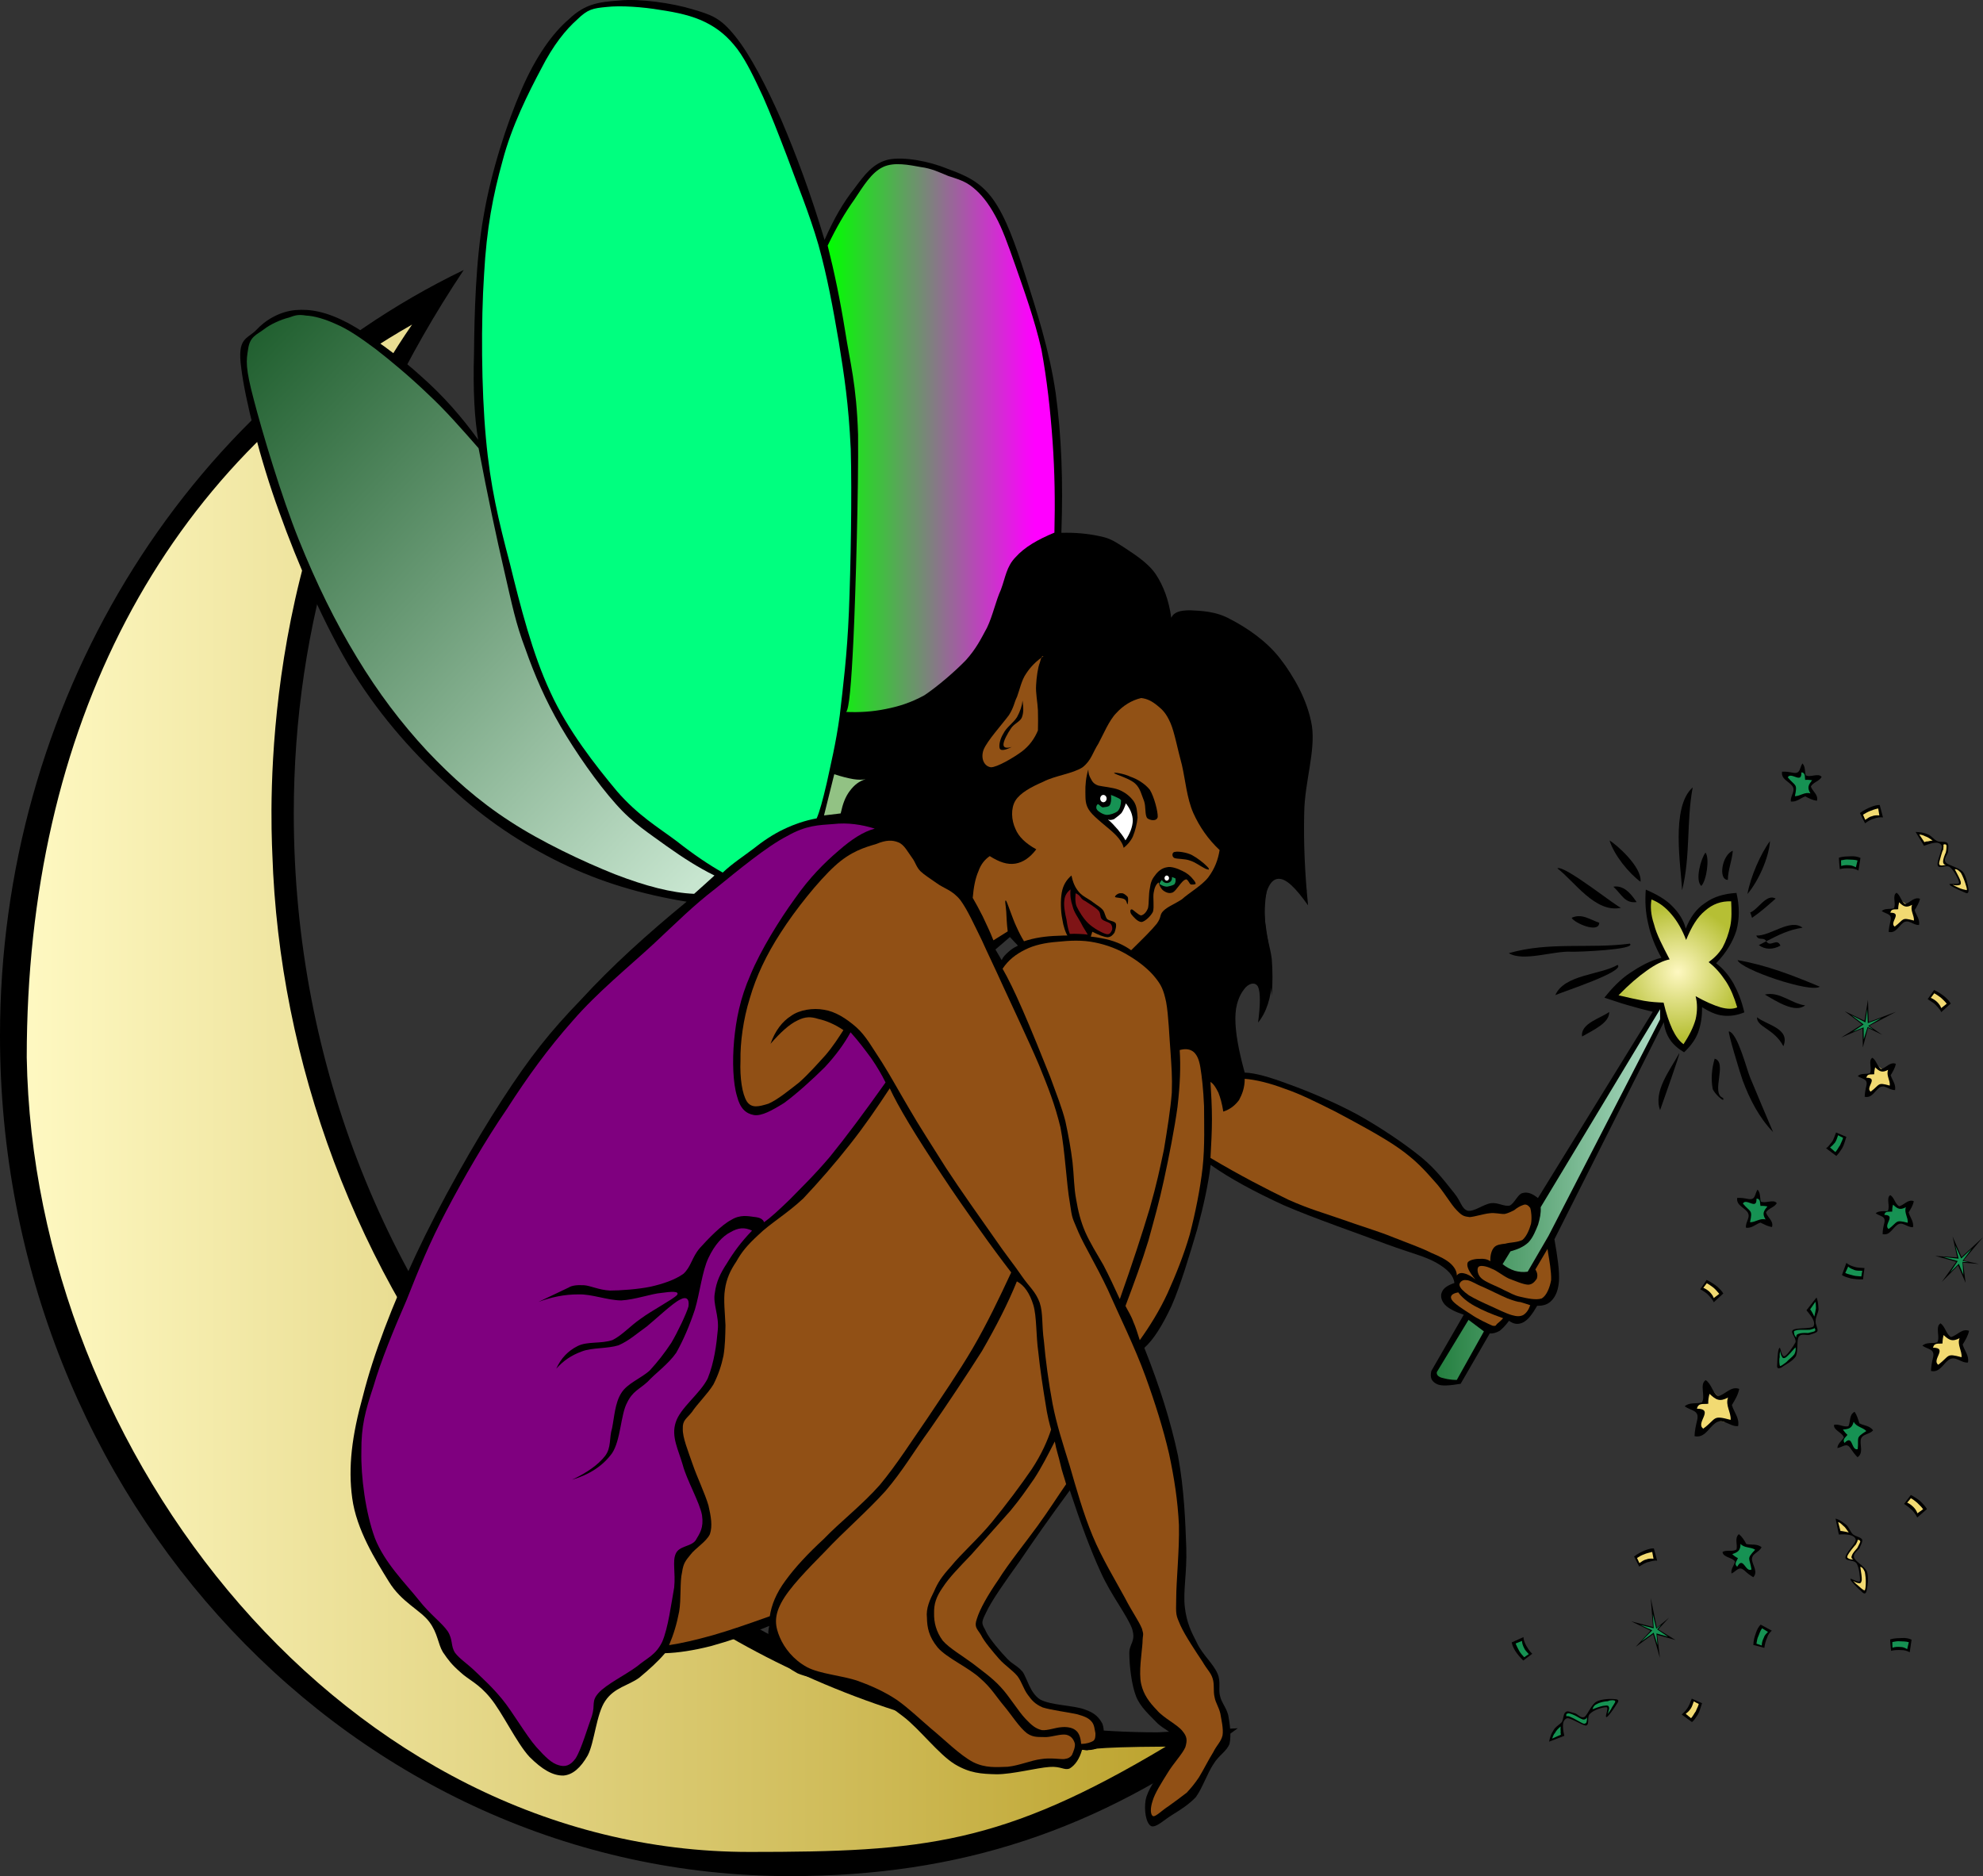 <?xml version="1.0"?><svg width="389.772" height="368.747" xmlns="http://www.w3.org/2000/svg">
 <rect width="100%" height="100%" fill="#333333" stroke="none"/>
 <title>penmanship</title>
 <defs>
  <linearGradient x1="-0" y1="0.5" x2="1" y2="0.5" id="XMLID_9_">
   <stop offset="0" id="stop22" stop-color="#fef8c1"/>
   <stop offset="1" id="stop24" stop-color="#bda430"/>
  </linearGradient>
  <linearGradient x1="0.901" y1="1.031" x2="0.031" y2="0.028" id="XMLID_14_">
   <stop offset="0" id="stop143" stop-color="#c7e5cf"/>
   <stop offset="1" id="stop145" stop-color="#216030"/>
  </linearGradient>
  <radialGradient cx="329.796" cy="191.015" r="13.005" id="XMLID_15_" gradientUnits="userSpaceOnUse">
   <stop offset="0" id="stop150" stop-color="#fef8c1"/>
   <stop offset="1" id="stop152" stop-color="#b6bf34"/>
  </radialGradient>
  <linearGradient x1="-0" y1="0.5" x2="1" y2="0.5" id="XMLID_16_">
   <stop offset="0" id="stop157" stop-color="#237f3f"/>
   <stop offset="1" id="stop159" stop-color="#addbc4"/>
  </linearGradient>
  <linearGradient id="svg_1">
   <stop stop-color="#00ff00" offset="0"/>
   <stop stop-color="#ff00ff" offset="0.91"/>
  </linearGradient>
 </defs>
 <g>
  <title>Layer 1</title>
  <polygon points="381.456,261.25 381.348,263.663 379.296,264.563 380.592,265.823 380.304,269.17 383.328,266.723 386.208,266.975 385.417,264.059 386.064,262.079 383.508,263.015 381.456,261.25" id="polygon5" fill-rule="evenodd" fill="#f2da72"/>
  <polygon points="339.624,305.135 341.46,304.775 341.892,302.579 343.116,303.947 345.816,304.343 344.16,305.891 344.736,309.382 342.288,307.943 340.704,308.555 341.28,306.359 339.624,305.135" id="polygon7" fill-rule="evenodd" fill="#169253"/>
  <polygon points="361.836,280.619 363.78,280.403 364.752,278.531 365.364,280.258 367.704,281.231 365.688,282.347 365.22,285.515 363.42,283.787 361.476,284.147 362.736,282.059 361.836,280.619" id="polygon9" fill-rule="evenodd" fill="#169253"/>
  <polygon points="335.484,272.195 335.268,275.651 332.496,276.191 334.656,277.775 333.684,281.591 337.249,279.179 340.92,279.791 339.876,275.867 341.136,273.239 338.04,274.823 335.484,272.195" id="polygon11" fill-rule="evenodd" fill="#f2da72"/>
  <polygon points="370.692,239.183 370.656,242.135 373.14,240.371 375.48,240.731 374.616,238.031 375.3,236.591 373.176,237.311 371.628,235.907 371.376,237.743 369.972,238.247 370.692,239.183" id="polygon13" fill-rule="evenodd" fill="#169253"/>
  <polygon points="344.88,236.015 341.964,236.195 343.908,238.571 343.728,240.911 346.356,239.831 347.833,240.407 346.968,238.355 348.228,236.699 346.356,236.591 345.78,235.223 344.88,236.015" id="polygon15" fill-rule="evenodd" fill="#169253"/>
  <polygon points="367.92,208.763 367.92,210.922 365.868,211.607 367.236,212.291 366.948,215.207 369.612,213.371 372.24,213.767 371.448,210.995 371.952,209.447 370.188,210.311 367.92,208.763" id="polygon17" fill-rule="evenodd" fill="#f2da72"/>
  <path d="m91.152,53.063c-55.512,26.784 -91.152,85.645 -91.152,150.479c0,91.225 69.516,165.204 155.304,165.204c33.336,0 60.516,-8.964 87.983,-29.052l0,0l-0.071,0l0,0c-5.221,0.252 -10.44,0.504 -15.696,0.792c-93.78,0 -169.776,-80.892 -169.776,-180.611c0,-36.648 10.476,-72.396 33.408,-106.812l0,0z" id="path19" fill-rule="evenodd"/>
  <path d="m81,63.792c-48.924,27.827 -75.744,79.199 -75.744,144.035c1.332,78.444 63,156.24 142.128,156.168c34.164,0 49.571,-1.439 81.756,-20.7c-15.48,0.072 -15.408,0.721 -15.408,0.721c-99.864,-9.973 -157.536,-94.824 -160.2,-176.112c-0.324,-7.849 -2.7,-60.625 27.468,-104.112l0,0l0,0z" id="path26" fill-rule="evenodd" fill="url(#XMLID_9_)"/>
  <path d="m230.22,121.427c-0.468,-3.456 -1.548,-6.336 -3.097,-8.641c-1.691,-2.411 -4.535,-4.067 -6.443,-5.363c-1.944,-1.261 -2.844,-1.729 -4.788,-2.088c-2.052,-0.433 -4.428,-0.685 -7.272,-0.612l0,0c0.36,-9.972 0.036,-18.972 -1.115,-27.432c-1.225,-8.532 -3.889,-16.561 -5.904,-22.969c-2.052,-6.443 -3.924,-11.7 -6.444,-15.191c-2.592,-3.564 -5.58,-4.717 -8.964,-5.977c-3.492,-1.439 -8.496,-2.412 -11.52,-1.8c-3.024,0.684 -4.716,2.952 -6.732,5.688c-2.124,2.663 -4.032,5.903 -5.868,10.115l0,0c-2.736,-9.18 -5.616,-16.812 -8.496,-23.58c-3.024,-6.804 -6.084,-12.743 -9.036,-16.416c-2.952,-3.708 -4.716,-4.248 -8.496,-5.363c-3.96,-1.188 -10.332,-2.124 -14.4,-1.692c-4.068,0.288 -6.696,0.685 -9.828,3.672c-3.276,2.809 -6.516,7.38 -9.324,13.86c-2.844,6.516 -5.976,16.164 -7.452,24.912c-1.548,8.676 -1.8,19.403 -1.872,26.892c-0.216,7.309 0.108,12.924 0.828,16.992l0,0c-3.276,-4.536 -6.876,-8.64 -11.196,-12.456c-4.32,-3.96 -10.26,-8.244 -14.364,-10.476c-4.248,-2.232 -7.38,-2.809 -10.368,-2.557c-3.132,0.288 -5.94,1.98 -7.74,3.96c-1.8,1.801 -3.744,1.44 -2.916,7.38c0.72,6.049 3.708,18.072 7.452,28.297c3.6,10.079 8.928,22.464 14.616,31.716c5.688,9.071 12.276,16.271 19.188,22.571c6.732,6.229 13.824,10.944 21.564,14.725c7.776,3.78 15.876,6.191 24.732,7.632l0,0c-7.848,6.444 -14.724,12.672 -20.772,19.26c-6.12,6.336 -10.008,11.232 -15.408,19.548c-5.544,8.496 -12.384,20.628 -17.028,30.564c-4.608,9.828 -8.352,19.584 -10.404,27.72c-2.196,7.884 -2.952,14.04 -2.124,20.124c0.828,6.192 4.572,12.168 7.2,16.416c2.484,4.068 6.156,5.544 7.956,7.92c1.692,2.268 1.656,4.248 2.664,5.94c1.08,1.584 1.728,2.447 3.456,3.96c1.512,1.439 3.564,2.195 5.868,5.04c2.34,2.808 5.184,8.892 7.704,11.592c2.484,2.483 4.572,3.708 6.66,3.672c1.836,-0.145 3.384,-1.512 4.788,-3.96c1.332,-2.556 1.692,-8.208 3.456,-10.729c1.764,-2.628 4.536,-2.987 6.66,-4.535c1.944,-1.62 3.636,-3.133 5.076,-4.824l0,0c2.556,-0.072 5.616,-0.54 9.036,-1.404c3.456,-0.972 7.128,-2.16 11.448,-3.96l0,0c-0.396,1.476 -0.18,2.88 0.792,4.5c0.864,1.656 1.944,3.312 4.788,4.824c2.736,1.188 8.496,1.728 11.988,3.132c3.456,1.332 5.508,2.844 8.784,5.364c3.204,2.447 6.948,7.416 10.116,9.359c2.952,1.765 5.148,1.908 8.244,1.98c3.097,0 7.849,-1.26 10.368,-1.44c2.269,-0.18 2.952,0.756 3.996,0.288c1.008,-0.611 1.908,-1.836 2.412,-3.672l0,0c1.8,0.216 2.988,-0.072 3.708,-0.864c0.612,-1.008 0.756,-3.023 0.288,-4.248c-0.648,-1.188 -1.44,-2.124 -3.492,-2.808c-2.196,-0.828 -6.696,-0.792 -8.784,-1.98c-1.979,-1.296 -2.52,-4.176 -3.42,-5.436c-1.151,-1.296 -1.764,-1.296 -2.952,-2.484c-1.26,-1.296 -3.492,-3.888 -4.176,-5.292c-0.684,-1.548 -1.26,-1.512 -0.072,-3.779c1.08,-2.376 3.816,-6.229 6.66,-10.188c2.7,-3.996 5.977,-8.676 9.828,-13.896l0,0c2.088,6.3 3.996,11.556 6.12,16.164c2.016,4.464 5.076,8.279 6.12,11.016c0.828,2.664 -0.648,2.844 -0.54,5.112c0.036,2.231 0.432,5.939 1.332,8.208c0.828,2.088 2.628,3.636 3.996,5.075c1.368,1.44 3.672,2.124 3.996,3.708c0.144,1.513 -1.98,3.349 -2.916,5.364c-1.08,1.944 -2.845,4.248 -3.204,6.229c-0.324,1.907 0.036,4.536 1.08,5.111c0.972,0.396 2.664,-1.332 4.248,-2.268c1.439,-0.9 3.096,-1.908 4.536,-3.42c1.296,-1.764 2.268,-4.716 3.456,-6.48c1.079,-1.8 2.592,-2.483 3.168,-3.996c0.396,-1.728 0.035,-4.067 -0.252,-5.651c-0.396,-1.512 -1.297,-2.412 -1.584,-3.672c-0.433,-1.368 0.216,-2.88 -0.54,-4.536c-0.828,-1.908 -2.952,-3.708 -3.996,-5.94c-1.152,-2.231 -2.053,-3.996 -2.412,-7.092c-0.36,-3.168 0.432,-6.66 0.288,-11.592c-0.181,-5.076 -0.396,-11.484 -1.62,-18.108c-1.404,-6.624 -3.564,-13.572 -6.624,-21.24l0,0c1.8,-1.619 3.527,-4.355 5.328,-8.207c1.764,-3.961 3.672,-10.404 5.04,-15.013c1.26,-4.644 2.195,-8.892 2.664,-12.744l0,0c3.779,2.664 8.567,5.257 14.363,7.92c5.796,2.521 15.084,5.725 20.232,7.668c4.932,1.801 7.56,2.376 9.828,3.673c2.231,1.296 3.348,2.52 3.492,3.96l0,0c-1.261,0.396 -2.16,1.008 -2.412,1.691c-0.396,0.685 -0.217,1.729 0.54,2.557c0.72,0.756 1.907,1.367 3.708,1.979l0,0l-6.372,11.052l0,0c-0.324,1.332 0.071,2.053 1.044,2.557c0.899,0.468 2.52,0.323 4.716,-0.036l0,0l5.724,-9.9l0,0c0.612,0.072 1.261,-0.144 1.944,-0.504c0.576,-0.468 1.188,-1.08 1.836,-1.979l0,0c0.972,0.684 1.764,0.792 2.772,0.323c0.972,-0.504 1.764,-1.548 2.771,-3.275l0,0c1.224,0.036 2.196,-0.288 2.916,-1.116c0.72,-0.792 1.224,-1.908 1.368,-3.78c0.107,-1.979 -0.288,-4.752 -0.9,-8.172l0,0l21.492,-42.66l0,0c0.18,1.332 0.54,2.376 1.225,3.42c0.647,0.973 1.619,1.801 2.771,2.484l0,0c1.224,-1.152 2.196,-2.412 2.772,-3.924c0.54,-1.548 0.792,-3.096 0.756,-4.933l0,0c1.439,0.864 2.7,1.513 4.176,1.656c1.404,0.145 2.736,-0.072 4.14,-0.647l0,0c-0.54,-2.305 -1.26,-4.068 -2.16,-5.725c-0.972,-1.656 -2.052,-2.916 -3.384,-3.924l0,0c1.944,-2.016 3.276,-4.176 3.996,-6.479c0.612,-2.305 0.612,-4.752 0,-7.344l0,0c-2.448,0.144 -4.5,0.756 -6.156,1.979c-1.728,1.116 -2.951,2.844 -3.815,5.04l0,0c-0.396,-1.656 -1.404,-3.168 -2.628,-4.392c-1.261,-1.332 -3.132,-2.376 -5.221,-3.276l0,0c-0.18,2.196 -0.071,4.428 0.469,6.696c0.468,2.195 1.332,4.428 2.592,6.695l0,0c-2.269,0.576 -4.212,1.692 -6.12,2.952c-1.872,1.224 -3.564,2.988 -5.076,4.896l0,0c1.512,0.469 2.952,1.009 4.608,1.477c1.62,0.468 3.204,0.9 4.896,1.296l0,0l-22.571,36.612l0,0c-1.152,-0.937 -2.124,-1.26 -3.061,-0.973c-0.899,0.217 -1.584,2.053 -2.483,2.448c-1.08,0.252 -2.305,-0.647 -3.673,-0.468c-1.548,0.216 -3.312,1.728 -4.607,1.476c-1.225,-0.432 -1.225,-1.728 -2.628,-3.456c-1.513,-1.836 -3.385,-4.5 -6.444,-7.02c-3.312,-2.7 -8.063,-5.904 -12.456,-8.352c-4.428,-2.412 -10.008,-4.753 -13.68,-6.049c-3.816,-1.439 -6.552,-2.195 -8.604,-2.268l0,0c-1.224,-4.428 -1.836,-7.92 -1.836,-10.62c-0.036,-2.808 0.9,-4.716 1.692,-5.724c0.756,-1.116 2.196,-1.656 2.771,-0.504c0.469,1.079 0.469,3.42 0,7.02l0,0c1.62,-1.98 2.593,-4.86 2.772,-8.64c0.072,-3.889 -1.692,-10.8 -1.548,-14.076c0.144,-3.384 1.296,-5.508 2.771,-5.544c1.477,-0.072 3.276,1.62 5.832,5.22l0,0c-0.647,-6.443 -0.899,-12.312 -0.756,-18.288c0.108,-6.012 2.232,-11.951 1.512,-16.991c-0.863,-5.148 -3.6,-9.757 -6.264,-13.248c-2.771,-3.564 -6.696,-6.12 -9.684,-7.668c-2.952,-1.692 -6.12,-1.692 -7.992,-1.801c-2.015,0.002 -3.203,0.362 -3.707,1.478l0,0zm-30.132,64.44l-1.584,-1.691l-2.845,2.447l1.225,2.088l0,0c0.288,-0.647 0.72,-1.079 1.296,-1.584c0.576,-0.541 1.08,-0.864 1.908,-1.26l0,0z" id="path28" fill-rule="evenodd" fill="black"/>
  <path d="m229.996,123.479c-0.071,-2.736 -0.504,-5.04 -1.439,-7.2c-0.972,-2.124 -2.34,-3.96 -4.104,-5.508c-2.016,-1.728 -4.571,-3.24 -7.128,-3.996c-2.592,-0.792 -5.544,-1.008 -8.027,-0.359c-2.521,0.539 -4.896,0.756 -7.128,4.14c-2.448,3.492 -4.177,11.628 -7.128,16.344c-2.988,4.572 -7.236,8.424 -10.512,10.98c-3.348,2.412 -6.444,2.916 -9.288,3.6c-2.916,0.576 -5.652,0.468 -8.208,-0.18l0,0c-0.144,1.476 -0.432,2.88 -0.72,4.355c-0.36,1.368 -0.72,2.809 -1.224,4.177l0,0c0.432,0.575 1.44,1.079 3.024,1.512c1.584,0.324 3.528,0.576 6.228,0.756l0,0c-1.908,0.972 -3.456,1.979 -4.644,3.42c-1.296,1.332 -2.052,2.916 -2.664,4.752l0,0c3.528,0.288 6.3,0.972 8.748,1.908c2.34,0.899 3.744,2.16 5.328,3.78c1.44,1.476 1.98,3.852 3.42,5.327c1.368,1.368 3.564,2.341 4.788,3.204c1.116,0.828 1.836,1.404 2.16,1.729l0,0c-0.216,-2.088 0.072,-3.924 0.72,-5.508c0.612,-1.692 1.728,-2.952 3.204,-4.177l0,0c2.017,1.152 3.528,1.836 4.824,1.908c1.188,0 2.016,-0.468 2.484,-1.548l0,0c-2.881,-1.512 -4.248,-3.276 -4.645,-5.292c-0.432,-2.196 1.008,-5.076 2.664,-6.84c1.728,-1.764 4.968,-2.448 7.344,-3.42c2.269,-1.008 4.176,-1.44 5.868,-2.844c1.477,-1.62 2.232,-4.536 3.384,-6.265c1.009,-1.764 2.088,-3.096 3.385,-4.14c1.296,-1.116 2.735,-1.836 4.464,-2.304l0,0c2.88,0.647 5.184,2.34 6.768,4.932c1.584,2.556 1.656,7.164 2.7,10.62c0.936,3.492 1.62,7.2 3.023,9.864c1.297,2.447 2.952,4.212 4.969,5.147l0,0c-1.404,3.708 -3.061,6.624 -4.969,8.892c-1.943,2.196 -5.292,3.204 -6.588,4.572c-1.439,1.296 -0.792,2.269 -1.8,3.601c-1.08,1.331 -2.628,2.735 -4.644,4.355l0,0c2.124,1.044 3.744,2.556 5.004,4.536c1.116,1.943 1.836,4.752 2.304,7.02c0.36,2.088 0.612,3.996 0.36,5.725l0,0c1.655,-0.36 3.023,-0.145 4.104,0.936c1.008,1.044 1.729,2.7 2.16,5.112l0,0c1.188,0.036 1.98,0.54 2.664,1.512c0.612,1.008 0.972,2.269 1.08,4.176l0,0c1.332,-1.439 1.944,-2.987 2.124,-4.932c0.036,-1.944 -1.188,-4.104 -1.44,-6.624c-0.359,-2.52 -0.359,-6.229 0,-8.352c0.324,-2.232 1.332,-3.708 2.341,-4.572c0.936,-0.864 2.52,-1.188 3.384,-0.54c0.72,0.612 1.188,1.8 1.26,3.96l0,0c0.18,-2.592 0.18,-4.86 0,-7.2c-0.288,-2.34 -1.08,-4.5 -1.26,-6.624c-0.216,-2.16 -0.108,-4.752 0.18,-6.264c0.144,-1.692 0.432,-2.736 1.26,-3.42c0.721,-0.756 2.412,-1.44 3.564,-0.937c1.151,0.54 2.124,1.765 3.204,3.96l0,0c-1.044,-2.447 -1.584,-5.363 -1.62,-8.892c-0.036,-3.708 0.756,-8.28 1.26,-12.168c0.324,-3.78 1.656,-6.948 1.08,-10.62c-0.648,-3.96 -2.7,-8.928 -4.644,-12.132c-2.196,-3.276 -4.824,-5.184 -7.309,-6.84c-2.448,-1.62 -5.004,-2.628 -6.983,-3.024c-2.017,-0.468 -3.78,-0.468 -5.148,0c-1.478,0.362 -2.666,0.866 -3.566,1.91l0,0z" id="path35" fill-rule="evenodd" fill="#000000"/>
  <path d="m203.148,147.743c0.685,-0.396 1.26,-1.115 1.584,-2.447c0.324,-1.477 0.504,-3.204 0.54,-5.328c-0.144,-2.196 -0.972,-4.716 -0.54,-7.021c0.396,-2.34 1.512,-4.607 3.204,-6.804l0,0c-3.096,1.62 -5.364,3.24 -6.948,5.292c-1.62,1.98 -1.728,4.32 -2.664,6.444c-1.151,1.979 -2.231,3.491 -3.384,5.508c-1.188,1.944 -3.276,4.68 -3.204,6.264c0,1.477 2.052,2.88 3.924,2.664c1.836,-0.36 4.428,-1.836 7.488,-4.572l0,0z" id="path37" fill-rule="evenodd"/>
  <path d="m204.012,143.567c0.036,-1.224 0.036,-2.448 0,-3.96c-0.072,-1.548 -0.468,-3.42 -0.36,-4.932c0.072,-1.548 0.36,-3.528 0.72,-4.393c0.288,-1.008 0.396,-1.439 0.721,-1.296l0,0c-1.404,0.937 -2.484,2.017 -3.384,3.384c-0.937,1.332 -1.261,3.133 -1.801,4.572c-0.611,1.225 -0.54,1.908 -1.584,3.601c-1.26,1.728 -4.32,5.075 -5.004,6.84c-0.612,1.728 0.144,3.239 1.44,3.42c1.188,0.036 4.5,-1.908 6.048,-3.061c1.584,-1.187 2.556,-2.627 3.204,-4.175l0,0z" id="path39" fill-rule="evenodd" fill="#915115"/>
  <path d="m200.988,137.699c-0.107,1.044 -0.468,2.124 -1.08,3.24c-0.684,1.116 -2.124,2.052 -2.664,3.204c-0.684,1.08 -0.972,2.412 -0.72,3.024c0.216,0.396 1.044,0.323 2.34,-0.36l0,0c-1.044,0.324 -1.584,0.144 -1.62,-0.396c-0.071,-0.72 0.828,-2.304 1.44,-3.203c0.576,-0.937 1.656,-1.261 2.124,-2.089c0.432,-1.008 0.36,-2.016 0.18,-3.42l0,0z" id="path41" fill-rule="evenodd"/>
  <path d="m233.964,124.235c2.699,-0.072 5.256,0.648 7.668,2.448c2.34,1.62 5.328,4.284 6.624,7.992c1.188,3.852 0.323,9.684 0.899,14.58c0.54,4.644 1.261,9.18 2.305,13.464l0,0c-1.188,-4.104 -2.089,-8.316 -2.845,-13.068c-0.828,-4.824 -0.504,-11.556 -1.8,-15.191c-1.332,-3.744 -3.996,-4.933 -6.048,-6.624c-2.195,-1.765 -4.463,-2.917 -6.803,-3.601l0,0z" id="path43" fill-rule="evenodd"/>
  <path d="m232.74,130.103c2.952,0.54 5.221,2.52 6.948,6.084c1.548,3.528 2.016,10.836 3.204,14.976c1.188,4.104 2.664,7.021 4.284,9.288l0,0c-1.26,-3.384 -2.413,-6.912 -3.564,-11.376c-1.151,-4.464 -1.439,-11.376 -3.204,-14.615c-1.836,-3.205 -4.392,-4.609 -7.668,-4.357l0,0z" id="path45" fill-rule="evenodd" fill="black"/>
  <path d="m244.152,163.115c-0.107,-0.468 -3.708,-6.588 -4.824,-9.468c-1.08,-2.988 -1.332,-6.876 -1.584,-7.776c-0.359,-0.863 -0.863,0.648 -0.54,2.448c0.217,1.729 0.973,5.4 2.124,7.956c1.152,2.412 4.752,7.236 4.824,6.84l0,0z" id="path47" fill-rule="evenodd"/>
  <path d="m245.376,174.131c-0.505,2.124 -0.721,4.284 -0.505,6.624c0.145,2.34 0.721,4.607 1.584,7.199l0,0c-1.115,-2.448 -1.979,-4.607 -2.304,-6.623c-0.359,-2.124 -0.359,-4.284 0,-5.509c0.217,-1.187 0.577,-1.799 1.225,-1.691l0,0z" id="path49" fill-rule="evenodd"/>
  <path d="m239.688,177.731c0.072,1.944 -0.54,4.032 -1.979,6.264c-1.513,2.196 -3.673,4.536 -6.769,7.021l0,0c3.096,-3.132 5.256,-5.796 6.769,-7.992c1.439,-2.232 2.051,-3.997 1.979,-5.293l0,0z" id="path51" fill-rule="evenodd"/>
  <path d="m239.868,189.863c-1.367,2.736 -2.376,5.22 -3.023,7.596c-0.721,2.305 -1.08,4.5 -1.08,6.444l0,0c-0.468,-2.808 -0.468,-5.076 0,-7.2c0.432,-2.231 1.872,-4.104 2.664,-5.328c0.683,-1.188 1.115,-1.692 1.439,-1.512l0,0z" id="path53" fill-rule="evenodd"/>
  <path d="m225.072,127.655c-1.403,-2.088 -2.952,-3.312 -4.644,-3.815c-1.8,-0.54 -3.456,-0.288 -5.544,0.756c-2.124,1.008 -4.5,2.736 -7.128,5.328l0,0c3.42,-2.592 6.228,-4.284 8.567,-4.933c2.232,-0.792 3.637,0.252 5.185,0.756c1.44,0.396 2.628,1.08 3.564,1.908l0,0z" id="path55" fill-rule="evenodd" fill="black"/>
  <path d="m222.912,132.947c-0.899,-1.115 -2.268,-1.655 -4.104,-1.332c-2.016,0.181 -4.428,0.433 -6.948,2.845c-2.52,2.483 -5.04,6.155 -7.848,11.592l0,0c2.556,-5.076 5.364,-8.641 8.567,-10.836c3.097,-2.305 6.589,-2.881 10.333,-2.269l0,0z" id="path57" fill-rule="evenodd"/>
  <path d="m193.68,154.583c-2.304,2.628 -4.104,5.111 -5.544,7.596c-1.476,2.483 -2.484,4.788 -3.024,7.2l0,0c0.396,-3.78 1.152,-6.876 2.664,-9.288c1.476,-2.52 3.312,-4.356 5.904,-5.508l0,0z" id="path59" fill-rule="evenodd"/>
  <path d="m186.732,152.675c-2.844,1.151 -5.148,2.376 -7.308,3.815c-2.196,1.44 -3.852,2.916 -5.364,4.717l0,0c3.708,-2.521 6.624,-4.429 8.748,-5.868c2.088,-1.512 3.348,-2.268 3.924,-2.664l0,0z" id="path61" fill-rule="evenodd"/>
  <path d="m195.804,135.035c-2.952,4.141 -6.264,7.381 -9.792,9.864c-3.708,2.448 -8.172,4.284 -11.592,4.933c-3.42,0.539 -6.084,0.035 -8.388,-1.513l0,0c1.656,0.864 4.032,1.044 7.128,0.396c3.096,-0.721 7.596,-2.088 11.412,-4.393c3.816,-2.303 7.416,-5.399 11.232,-9.287l0,0z" id="path63" fill-rule="evenodd"/>
  <path d="m191.016,136.943c-3.276,2.88 -6.3,4.968 -8.928,6.265c-2.772,1.296 -5.004,1.691 -7.128,1.331l0,0c3.24,-0.827 6.264,-1.8 8.928,-3.06c2.736,-1.368 4.932,-2.736 7.128,-4.536l0,0z" id="path65" fill-rule="evenodd"/>
  <path d="m201.708,119.663c2.124,-3.239 4.212,-5.292 6.407,-6.443c2.196,-1.26 3.889,-1.332 6.444,-0.36c2.376,1.044 5.04,3.204 7.992,6.624l0,0c-3.42,-3.204 -6.444,-5.112 -9.072,-5.868c-2.7,-0.72 -4.86,0.181 -6.768,1.332c-2.015,0.971 -3.635,2.591 -5.003,4.715l0,0z" id="path67" fill-rule="evenodd"/>
  <path d="m171.936,162.863c-2.52,-0.792 -5.328,-1.224 -8.136,-0.899c-2.844,0.216 -5.328,0.216 -9.108,2.376c-3.996,2.052 -9.648,6.731 -14.04,10.296c-4.536,3.492 -7.452,6.479 -12.204,10.907c-4.788,4.429 -11.052,9.504 -15.876,15.084c-4.824,5.437 -8.856,10.98 -12.924,17.316c-4.32,6.3 -8.568,13.68 -11.916,20.052c-3.348,6.336 -5.508,11.7 -7.848,17.604c-2.52,5.76 -5.004,11.844 -6.48,16.884c-1.62,4.896 -2.412,7.776 -2.376,12.816c-0.108,5.004 0.828,12.023 2.664,17.027c1.908,4.86 6.012,8.893 8.568,12.096c2.34,2.988 4.536,4.465 5.76,6.229c1.044,1.692 0.54,2.808 1.404,4.176c0.9,1.225 2.484,2.196 4.068,3.744c1.548,1.512 3.096,2.844 5.184,5.364c2.052,2.483 4.752,7.2 6.732,9.432c1.8,2.016 3.06,3.204 4.356,3.564c1.224,0.396 2.304,0.18 3.384,-1.332c1.116,-1.765 2.376,-6.12 3.204,-8.353c0.684,-2.268 -0.18,-2.844 1.296,-4.5c1.512,-1.691 5.328,-3.563 7.56,-5.22c2.124,-1.764 3.636,-2.196 4.932,-4.788c1.188,-2.664 1.836,-7.812 2.376,-10.728c0.288,-2.916 -0.36,-5.112 0.288,-6.589c0.648,-1.619 3.024,-1.403 3.924,-2.663c0.828,-1.404 1.62,-2.448 1.26,-4.933c-0.432,-2.483 -2.988,-6.876 -3.78,-9.864c-0.864,-3.023 -2.304,-5.579 -1.404,-8.352c0.828,-2.844 4.824,-5.688 6.3,-8.676c1.296,-3.204 1.728,-6.696 1.98,-9.504c0.288,-2.845 -1.008,-5.148 -0.576,-7.309c0.288,-2.231 1.08,-3.852 2.376,-5.832c1.26,-2.088 2.772,-4.176 4.932,-6.407l0,0c-1.476,-0.721 -2.736,-0.576 -4.212,0.287c-1.584,0.792 -3.132,2.484 -4.356,5.076c-1.224,2.557 -1.692,6.912 -2.664,10.152c-1.044,3.132 -2.268,6.012 -3.672,8.496c-1.584,2.268 -4.104,4.032 -5.616,5.688c-1.692,1.548 -2.952,1.836 -4.068,4.177c-1.224,2.304 -1.224,7.308 -2.916,9.863c-1.836,2.521 -4.464,4.212 -7.884,5.221l0,0c2.988,-1.404 5.148,-2.952 6.48,-4.645c1.296,-1.692 0.792,-3.528 1.404,-5.508c0.432,-2.16 0.576,-4.968 1.8,-6.876c1.188,-1.944 3.888,-2.88 5.616,-4.464c1.584,-1.729 2.844,-3.349 4.212,-5.4c1.26,-2.124 2.988,-5.76 3.384,-7.164c0.216,-1.476 -0.396,-2.052 -1.692,-1.332c-1.368,0.648 -4.536,3.636 -6.444,5.221c-2.124,1.512 -3.492,2.808 -5.616,3.743c-2.196,0.685 -5.184,0.433 -7.164,1.188c-2.16,0.792 -3.672,1.836 -5.076,3.42l0,0c0.936,-2.088 2.34,-3.528 4.212,-4.464c1.944,-0.973 4.608,-0.396 6.876,-1.188c1.908,-0.972 3.42,-2.735 5.508,-4.176c2.124,-1.584 6.3,-3.78 7.128,-4.644c0.648,-0.864 -1.296,-0.685 -3.06,-0.433c-1.908,0.145 -5.184,1.332 -7.884,1.477c-2.772,-0.036 -5.76,-1.261 -8.424,-1.188c-2.808,0 -5.292,0.54 -7.848,1.477l0,0l5.904,-2.809l0,0c0.684,-0.432 1.656,-0.54 3.06,-0.468c1.224,0.072 2.916,0.936 5.076,1.044c2.088,0 5.58,-0.252 7.992,-0.756c2.412,-0.54 4.752,-1.332 6.444,-2.521c1.548,-1.403 1.656,-3.239 3.24,-5.075c1.62,-1.801 4.284,-4.572 6.192,-5.544c1.728,-1.08 3.348,-0.721 4.464,-0.576c1.08,0.107 1.692,0.359 1.98,1.044l0,0c1.224,-0.864 2.808,-2.305 5.04,-4.464c2.16,-2.232 4.644,-4.572 7.884,-8.389c3.132,-3.852 6.732,-8.676 10.944,-14.615l0,0c-0.756,-1.549 -1.692,-3.133 -2.808,-4.753c-1.224,-1.655 -2.448,-3.312 -4.068,-5.111l0,0c-1.224,2.231 -2.916,4.572 -5.076,6.876c-2.304,2.304 -5.616,5.292 -7.992,7.02c-2.376,1.477 -4.392,2.593 -5.904,2.376c-1.62,-0.288 -2.736,-1.296 -3.348,-3.708c-0.792,-2.592 -0.936,-6.876 -0.576,-10.907c0.396,-4.141 1.152,-8.244 3.24,-12.996c1.98,-4.788 5.724,-10.836 8.712,-14.94c2.88,-4.14 5.868,-7.092 8.568,-9.396c2.664,-2.338 4.896,-3.742 7.128,-4.354l0,0z" id="path74" fill-rule="evenodd" fill="#7f007f"/>
  <path d="m165.78,202.462c-0.972,1.513 -2.052,3.204 -3.528,4.933c-1.476,1.62 -3.384,3.78 -5.184,5.364c-1.98,1.548 -4.32,3.456 -6.048,4.176c-1.872,0.576 -3.276,0.936 -4.212,-0.433c-0.936,-1.476 -1.404,-4.68 -1.26,-8.063c-0.072,-3.456 0.54,-8.136 1.836,-12.24c1.224,-4.248 3.24,-8.532 6.048,-12.852c2.844,-4.464 7.416,-10.188 10.656,-13.14c3.132,-2.881 5.94,-3.673 8.136,-4.32c1.98,-0.828 3.204,-0.792 4.356,-0.324c1.152,0.432 1.908,1.98 2.664,2.988c0.72,0.936 0.828,1.836 1.692,2.7c0.792,0.756 1.872,1.403 3.24,2.376c1.296,0.972 3.06,1.332 4.608,3.312c1.368,1.836 2.772,4.968 4.212,7.884c1.26,2.809 2.34,4.968 4.212,9.108c1.871,4.104 5.039,10.728 7.02,15.407c1.872,4.608 3.096,7.668 4.212,12.24c0.9,4.572 1.188,11.16 1.836,14.76c0.504,3.492 0.468,2.845 1.692,5.832c1.224,2.809 3.456,6.408 5.724,11.196c2.124,4.824 5.437,11.556 7.452,17.136c1.944,5.364 3.492,10.297 4.644,15.229c1.045,4.932 1.692,9.107 1.944,14.04c0.108,4.859 -0.54,10.979 -0.54,14.472c-0.072,3.24 -0.072,3.132 0.828,5.22c0.936,2.053 3.168,5.364 4.356,7.164c0.972,1.656 1.584,2.053 1.979,3.276c0.396,1.188 0.072,2.484 0.396,3.744c0.18,1.008 0.827,1.908 1.115,3.132c0.181,1.188 0.648,2.952 0.433,4.32c-0.324,1.296 -1.08,1.8 -1.836,3.312c-0.864,1.368 -1.944,3.528 -2.809,4.933c-0.936,1.367 -1.403,1.907 -2.376,2.987c-1.188,0.937 -2.447,1.836 -3.636,2.7c-1.152,0.72 -2.412,2.016 -2.952,1.944c-0.612,-0.216 -0.612,-1.584 -0.144,-2.988c0.432,-1.548 1.836,-3.708 2.952,-5.508c1.044,-1.765 2.951,-3.78 3.491,-5.076c0.396,-1.332 0.36,-2.052 -0.54,-3.132c-0.972,-1.296 -3.779,-2.592 -5.075,-4.176c-1.477,-1.513 -2.593,-3.024 -3.061,-5.076c-0.54,-2.305 0.145,-6.3 0.252,-8.101c0.036,-1.872 0.324,-1.367 -0.107,-2.808c-0.612,-1.512 -1.837,-3.132 -3.385,-6.12c-1.691,-3.132 -4.536,-7.812 -6.3,-12.096c-1.836,-4.393 -3.24,-9.396 -4.5,-13.752c-1.368,-4.428 -2.592,-8.137 -3.384,-12.24c-0.792,-4.212 -1.404,-8.892 -1.692,-12.24c-0.468,-3.348 -0.144,-5.508 -0.828,-7.596c-0.827,-2.268 -2.052,-3.096 -3.527,-5.256c-1.512,-2.232 -3.061,-4.068 -5.473,-7.596c-2.627,-3.744 -6.552,-9.253 -9.396,-13.608c-2.772,-4.428 -5.256,-8.208 -7.308,-11.772c-2.124,-3.6 -3.672,-6.443 -5.328,-9.071c-1.872,-2.809 -3.096,-5.148 -5.04,-6.876c-2.016,-1.765 -4.176,-3.097 -6.336,-3.42c-2.124,-0.396 -4.788,0 -6.444,1.188c-1.764,1.116 -3.168,2.952 -4.068,5.508l0,0c1.98,-2.268 3.708,-3.852 5.328,-4.607c1.512,-0.756 2.592,-0.756 4.068,-0.288c1.479,0.322 3.171,1.007 4.935,2.194l0,0z" id="path76" fill-rule="evenodd" fill="#915015"/>
  <path d="m197.064,190.403c1.116,-1.692 2.592,-2.844 4.428,-3.744c1.765,-0.899 3.925,-1.368 6.336,-1.548c2.412,-0.252 4.896,-0.396 7.452,0.144c2.305,0.469 4.608,1.332 6.624,2.593c1.944,1.151 3.96,2.735 5.22,4.355c1.116,1.404 1.585,2.34 2.089,4.752c0.468,2.521 0.611,6.732 0.863,9.864c0.181,2.88 0.36,4.68 0.252,7.92c-0.252,3.276 -0.899,7.236 -1.548,11.196c-0.792,3.744 -1.403,6.695 -2.808,11.628c-1.477,4.932 -3.384,10.764 -5.868,17.784l0,0c-1.044,-2.269 -2.124,-4.608 -3.24,-6.732c-1.26,-2.16 -2.628,-4.392 -3.527,-6.408c-0.937,-2.16 -1.44,-4.248 -1.801,-6.407c-0.468,-2.377 -0.432,-4.824 -0.72,-7.345c-0.324,-2.664 -0.792,-5.22 -1.404,-8.063c-0.72,-2.809 -1.655,-5.04 -2.951,-8.641c-1.513,-3.815 -3.889,-9.684 -5.473,-13.283c-1.584,-3.637 -2.844,-6.193 -3.924,-8.065l0,0z" id="path78" fill-rule="evenodd" fill="#915115"/>
  <path d="m231.876,206.387c1.188,-0.324 2.124,-0.181 2.808,0.432c0.504,0.504 0.972,1.224 1.26,2.988c0.288,1.764 0.576,4.248 0.72,7.596c0,3.204 0.181,7.884 -0.287,12.096c-0.469,4.212 -1.44,8.964 -2.521,13.141c-1.188,4.104 -2.771,7.991 -4.355,11.52c-1.62,3.492 -3.492,6.48 -5.473,9.252l0,0c-0.432,-1.332 -0.756,-2.483 -1.26,-3.6c-0.432,-1.225 -1.044,-2.124 -1.548,-3.132l0,0c1.691,-4.5 3.24,-8.677 4.5,-12.816c1.151,-4.212 2.124,-7.596 3.06,-11.952c0.973,-4.464 2.088,-10.116 2.664,-14.328c0.504,-4.357 0.648,-7.958 0.432,-11.197l0,0z" id="path80" fill-rule="evenodd" fill="#915115"/>
  <path d="m244.656,212.039c2.232,0.181 4.896,0.828 7.849,1.944c2.987,1.008 6.084,2.556 9.972,4.5c3.708,1.979 9.36,4.968 12.636,7.308c3.132,2.232 4.86,4.141 6.732,6.265c1.872,1.979 3.24,4.571 4.5,5.832c1.08,1.115 1.404,1.188 2.52,1.332c1.008,-0.072 2.772,-0.648 3.924,-0.757c1.08,-0.144 2.16,0.181 2.952,0.145c0.648,-0.145 1.261,-0.432 1.836,-0.72c0.576,-0.469 1.225,-0.864 1.801,-1.044c0.54,-0.252 1.008,0.035 1.403,0.575c0.181,0.54 0.36,2.053 0.145,3.133c-0.288,1.008 -0.792,2.376 -1.656,3.132c-0.972,0.54 -2.376,0.468 -3.384,0.756c-0.973,0.107 -1.765,0.216 -2.232,0.756c-0.467,0.54 -0.756,1.44 -0.72,2.7l0,0c-0.612,-0.433 -1.404,-0.54 -2.088,-0.468c-0.756,-0.036 -2.34,0.216 -2.412,0.899c-0.145,0.648 0.324,1.692 1.548,3.132l0,0c-0.864,-0.684 -1.656,-1.08 -2.231,-1.188c-0.648,-0.145 -1.116,0 -1.404,0.432l0,0c0,-0.864 -0.468,-1.656 -1.26,-2.376c-0.792,-0.72 -2.053,-1.368 -3.78,-2.088c-1.908,-0.972 -4.393,-1.836 -7.309,-2.988c-2.951,-1.224 -6.876,-2.376 -10.26,-3.6c-3.563,-1.26 -6.228,-1.944 -10.512,-3.852c-4.356,-2.124 -9.36,-4.681 -15.3,-8.209l0,0c0.144,-2.663 0.288,-5.111 0.288,-7.632c0,-2.556 -0.145,-4.896 -0.288,-7.308l0,0c0.611,0.36 1.08,1.152 1.548,2.088c0.396,1.008 0.72,2.16 0.972,3.744l0,0c1.404,-0.468 2.304,-1.224 3.096,-2.268c0.61,-1.151 1.114,-2.411 1.114,-4.175l0,0z" id="path82" fill-rule="evenodd" fill="#915115"/>
  <path d="m304.164,245.483l-2.376,4.032l0,0c0.469,0.756 0.433,1.224 0.288,1.8c-0.323,0.432 -0.756,1.152 -1.691,1.188c-1.008,-0.035 -2.592,-0.756 -3.78,-1.188c-1.296,-0.612 -2.376,-1.584 -3.384,-1.944c-1.08,-0.54 -2.196,-0.684 -2.521,-0.432c-0.432,0.18 -0.396,1.476 0.396,2.231c0.792,0.828 3.132,1.62 4.5,2.376c1.224,0.54 1.979,1.08 3.24,1.332c1.224,0.288 3.096,0.721 4.212,0.324c0.972,-0.576 1.584,-2.196 1.836,-3.6c0.071,-1.548 -0.396,-4.212 -0.576,-5.22c-0.18,-1.079 -0.18,-1.331 -0.144,-0.899l0,0z" id="path84" fill-rule="evenodd" fill="#915115"/>
  <path d="m300.78,256.535c-0.324,0.937 -0.792,1.584 -1.403,1.944c-0.612,0.288 -1.225,0.288 -2.232,0c-1.224,-0.36 -2.772,-1.152 -4.212,-1.8c-1.477,-0.648 -3.204,-1.477 -4.212,-2.089c-1.116,-0.791 -1.729,-1.439 -1.836,-1.943c-0.145,-0.468 0.468,-1.188 1.296,-1.044c0.756,-0.036 1.872,0.792 3.348,1.368c1.296,0.575 3.492,1.691 4.788,2.231c1.152,0.433 2.088,0.72 2.521,0.72l0,0c0.646,0.181 1.294,0.397 1.942,0.613l0,0z" id="path86" fill-rule="evenodd" fill="#915115"/>
  <path d="m295.452,259.09c-0.432,0.505 -0.756,0.721 -1.115,1.045c-0.36,0.287 -0.181,0.575 -0.973,0.432c-0.899,-0.396 -2.952,-1.332 -4.212,-2.232c-1.439,-0.899 -3.348,-2.124 -3.78,-2.844c-0.468,-0.72 0,-1.26 1.261,-1.476l0,0c0.611,0.863 1.693,1.837 3.204,2.664c1.511,0.827 3.239,1.584 5.615,2.411l0,0z" id="path88" fill-rule="evenodd" fill="#915115"/>
  <path d="m174.888,213.911c-2.484,3.78 -4.968,7.416 -7.848,11.052c-2.916,3.708 -6.156,7.416 -9.144,10.584c-3.132,2.952 -6.588,4.969 -8.82,7.164c-2.232,2.053 -3.312,3.385 -4.356,5.257c-1.152,1.691 -1.944,3.384 -2.232,5.508c-0.324,1.979 0.036,4.824 0.108,7.02c-0.036,2.088 -0.072,4.032 -0.396,5.977c-0.396,1.907 -1.008,3.744 -1.98,5.651c-1.152,1.872 -3.204,3.853 -4.212,5.4c-1.044,1.332 -1.872,1.584 -1.8,3.276c-0.072,1.728 1.044,4.392 1.944,7.02c0.864,2.52 2.412,5.724 3.096,8.063c0.504,2.196 0.828,4.032 0.288,5.652c-0.684,1.477 -2.88,2.772 -3.816,4.032c-0.9,1.116 -1.404,1.62 -1.656,3.456c-0.468,1.872 -0.144,5.292 -0.576,7.74c-0.468,2.447 -1.08,4.464 -1.98,6.588l0,0c2.412,-0.36 5.22,-1.008 8.568,-1.944c3.276,-0.936 7.02,-2.232 11.232,-3.744l0,0c0.324,-2.16 1.224,-4.5 3.096,-7.02c1.8,-2.484 4.32,-5.221 7.56,-8.208c3.096,-3.24 7.452,-6.588 10.98,-10.584c3.348,-4.032 6.156,-8.496 9.252,-12.96c3.024,-4.536 6.156,-9.072 9,-13.896c2.808,-4.824 5.185,-9.792 7.561,-14.904l0,0c-1.908,-2.483 -3.924,-5.184 -6.192,-8.388c-2.376,-3.312 -5.076,-7.164 -7.416,-10.728c-2.34,-3.528 -4.824,-7.38 -6.48,-10.152c-1.729,-2.88 -2.989,-5.184 -3.781,-6.912l0,0z" id="path90" fill-rule="evenodd" fill="#915015"/>
  <path d="m199.872,251.855c1.44,0.756 2.521,2.304 3.24,4.644c0.685,2.305 0.504,5.94 0.973,9.252c0.323,3.204 0.972,7.416 1.403,10.009c0.36,2.52 0.828,4.212 1.116,5.22l0,0c-0.684,2.088 -1.8,4.716 -3.78,7.74c-2.052,3.023 -5.184,7.199 -7.848,10.439c-2.664,3.24 -6.084,6.264 -8.028,8.676c-1.944,2.16 -2.592,3.204 -3.348,4.933c-0.828,1.655 -1.62,3.348 -1.404,5.22c0.036,1.872 0.36,3.672 2.088,5.796c1.764,2.088 6.192,3.996 8.424,6.12c2.16,1.872 3.06,3.528 4.644,5.4c1.476,1.764 3.024,4.248 4.5,5.363c1.332,0.937 2.448,0.685 3.78,0.756c1.296,-0.071 2.88,-0.647 3.924,-0.468c0.972,0.216 1.439,0.864 1.691,1.656c0.181,0.648 -0.287,1.764 -0.575,2.376c-0.324,0.396 -0.648,0.648 -1.513,0.756c-1.08,0.036 -2.628,-0.288 -4.5,0c-2.052,0.252 -4.248,1.26 -6.588,1.512c-2.231,0.072 -4.356,0.288 -6.768,-0.899c-2.628,-1.368 -5.76,-4.536 -8.28,-6.588c-2.52,-2.16 -4.392,-3.996 -6.732,-5.652c-2.376,-1.584 -4.896,-2.736 -7.704,-3.744c-3.132,-1.08 -7.38,-1.332 -9.972,-2.7c-2.7,-1.476 -4.428,-3.743 -5.328,-5.832c-0.9,-2.124 -1.224,-4.031 0.288,-6.84c1.512,-2.88 5.184,-6.588 8.676,-10.151c3.42,-3.673 8.28,-7.885 11.808,-11.809c3.384,-3.96 5.508,-7.668 8.712,-12.096c3.24,-4.644 7.164,-10.548 10.224,-15.372c2.809,-4.862 5.149,-9.433 6.877,-13.717l0,0z" id="path92" fill-rule="evenodd" fill="#915015"/>
  <path d="m207.324,283.319c0.288,1.656 0.792,3.024 1.116,4.5c0.288,1.368 0.792,2.664 1.116,3.888l0,0c-1.62,2.34 -3.348,5.076 -5.616,8.208c-2.268,3.132 -5.76,7.452 -7.704,10.584c-2.088,3.024 -3.636,5.761 -4.212,7.632c-0.612,1.729 0.036,1.944 0.828,3.276c0.612,1.26 2.34,3.276 3.528,4.645c1.188,1.331 2.628,2.195 3.636,3.42c0.864,1.188 1.152,2.483 1.979,3.6c0.757,1.044 1.368,1.836 2.952,2.521c1.692,0.539 5.004,0.936 6.732,1.331c1.439,0.396 2.231,0.721 2.808,1.368c0.648,0.648 0.648,1.62 0.828,2.376c0,0.648 0,1.152 -0.432,1.513c-0.504,0.288 -1.296,0.575 -2.376,0.575l0,0c-0.108,-1.296 -0.433,-2.195 -1.116,-2.699c-0.684,-0.54 -1.8,-0.685 -2.808,-0.576c-1.116,0.072 -2.7,0.684 -3.78,0.576c-1.225,-0.288 -1.98,-0.9 -3.24,-2.232c-1.44,-1.512 -3.168,-4.428 -4.896,-6.264c-1.729,-1.872 -3.601,-3.132 -5.473,-4.608c-1.98,-1.476 -4.644,-3.023 -5.904,-4.5c-1.296,-1.764 -1.728,-3.6 -1.692,-5.364c-0.036,-1.836 0.396,-3.204 1.692,-5.075c1.26,-1.944 3.276,-3.996 5.616,-6.444c2.232,-2.521 5.543,-6.229 7.704,-8.64c2.052,-2.484 3.132,-4.104 4.645,-6.265c1.513,-2.306 2.737,-4.754 4.069,-7.346l0,0z" id="path94" fill-rule="evenodd" fill="#915115"/>
  <path d="m224.316,137.195c1.224,0.145 2.16,0.648 3.204,1.513c0.936,0.756 1.692,1.439 2.556,3.42c0.792,1.836 1.404,5.22 2.232,8.208c0.684,2.951 0.972,6.552 2.231,9.432c1.225,2.736 2.952,5.22 5.185,7.308l0,0c-0.324,1.98 -0.972,3.672 -2.232,5.364c-1.26,1.62 -3.815,3.061 -5.184,4.32c-1.548,1.008 -2.808,1.439 -3.636,2.268c-0.828,0.829 -0.288,1.116 -1.296,2.521c-1.044,1.296 -2.772,2.987 -5.04,5.22l0,0c-1.62,-1.152 -3.456,-1.944 -5.904,-2.376c-2.448,-0.504 -5.904,-0.612 -8.424,-0.468c-2.592,0.071 -4.788,0.432 -6.732,1.079l0,0c-0.468,-0.756 -0.936,-1.619 -1.548,-2.987c-0.684,-1.44 -1.656,-4.428 -1.944,-4.932c-0.396,-0.469 -0.071,1.008 0,2.088c0.072,1.044 0.072,2.195 0.288,3.888l0,0l-2.808,1.764l0,0c-0.72,-1.872 -1.476,-3.312 -2.124,-4.752c-0.72,-1.439 -1.368,-2.592 -1.944,-3.6l0,0c0.18,-2.124 0.504,-3.816 1.116,-5.22c0.504,-1.44 1.296,-2.341 2.232,-2.988l0,0c1.873,1.188 3.457,1.728 5.041,1.476c1.512,-0.252 2.88,-1.188 4.104,-2.808l0,0c-2.088,-1.152 -3.456,-2.448 -4.104,-4.032c-0.792,-1.691 -0.937,-3.996 0,-5.544c0.936,-1.512 3.132,-2.7 5.472,-3.708c2.231,-1.188 5.832,-1.584 7.74,-2.844c1.728,-1.368 1.979,-2.916 3.096,-4.645c0.972,-1.8 2.088,-4.536 3.492,-5.976c1.367,-1.513 3.059,-2.557 4.931,-2.989l0,0z" id="path96" fill-rule="evenodd" fill="#915115"/>
  <path d="m220.86,166.643c0.685,-0.54 1.332,-1.224 1.8,-2.196c0.469,-1.115 0.828,-2.556 0.937,-3.744c-0.072,-1.188 -0.145,-2.304 -0.756,-3.203c-0.721,-1.009 -1.692,-1.765 -2.916,-2.269c-1.188,-0.468 -3.132,-0.612 -4.032,-0.828c-0.937,-0.324 -1.188,-0.792 -1.44,-1.26c-0.359,-0.612 -0.54,-1.116 -0.54,-1.908l0,0c-0.468,1.512 -0.611,3.132 -0.575,4.464c0.035,1.261 -0.108,2.484 0.936,3.816c0.972,1.296 3.672,3.24 4.896,4.464c1.15,1.152 1.582,2.088 1.69,2.664l0,0z" id="path98" fill-rule="evenodd"/>
  <path d="m221.292,157.895c-0.217,0.72 -0.505,1.404 -0.864,1.908c-0.433,0.468 -1.044,0.864 -1.44,1.188c-0.468,0.181 -0.828,0.252 -1.224,0.072l0,0c0.756,0.612 1.368,1.332 1.979,2.016c0.54,0.685 1.08,1.332 1.477,2.089l0,0c0.936,-1.404 1.368,-2.629 1.439,-3.816c0.001,-1.225 -0.503,-2.377 -1.367,-3.457l0,0z" id="path100" fill-rule="evenodd" fill="white"/>
  <path d="m220.356,157.319c-0.072,-0.107 -0.144,-0.252 -0.504,-0.432c-0.396,-0.18 -0.792,-0.396 -1.476,-0.648l0,0c0.071,0.973 0.035,1.548 -0.253,2.017c-0.252,0.396 -1.079,0.359 -1.367,0.432c-0.433,-0.108 -0.792,-0.684 -0.937,-0.612c-0.252,0 -0.504,0.685 -0.18,1.08c0.216,0.324 1.116,0.937 1.872,1.008c0.684,0 1.584,-0.287 2.16,-0.72c0.469,-0.469 0.649,-1.225 0.685,-2.125l0,0z" id="path102" fill-rule="evenodd" fill="#169253"/>
  <path d="m217.512,156.959c0,0.396 -0.288,0.72 -0.648,0.72c-0.324,0 -0.611,-0.324 -0.611,-0.72c0,-0.396 0.287,-0.721 0.611,-0.721c0.36,0.001 0.648,0.325 0.648,0.721l0,0z" id="path104" fill-rule="evenodd" fill="white"/>
  <path d="m234.576,172.907c-0.575,-0.756 -1.296,-1.332 -2.159,-1.728c-0.937,-0.468 -2.232,-0.937 -3.061,-0.72c-0.972,0.144 -1.8,0.827 -2.34,1.619c-0.576,0.685 -0.864,1.404 -1.008,2.557c-0.252,1.044 -0.145,2.88 -0.36,3.852c-0.36,0.9 -0.864,1.332 -1.368,1.44c-0.576,-0.108 -1.548,-1.152 -1.8,-1.188c-0.36,-0.071 -0.432,0.54 -0.072,1.008c0.36,0.433 1.152,1.44 1.98,1.477c0.684,-0.108 1.8,-1.152 2.231,-2.016c0.288,-0.937 -0.035,-2.881 0.145,-3.744c0.144,-0.973 0.468,-1.692 0.972,-2.017l0,0c0.216,0.792 0.504,1.296 1.008,1.656c0.433,0.288 1.08,0.612 1.801,0.288c0.684,-0.36 1.764,-2.34 2.411,-2.484c0.469,-0.359 0.792,0.828 1.116,0.937c0.288,0.036 0.828,0 0.937,-0.108c0.035,-0.145 -0.109,-0.469 -0.433,-0.829l0,0z" id="path106" fill-rule="evenodd"/>
  <path d="m231.048,172.655c-0.396,-0.18 -0.721,-0.323 -1.116,-0.288c-0.468,-0.071 -0.864,0.072 -1.188,0.288c-0.359,0.216 -0.647,0.576 -0.863,1.08l0,0c0.54,0.324 0.899,0.504 1.476,0.54c0.468,-0.072 1.044,-0.216 1.44,-0.432c0.287,-0.324 0.323,-0.72 0.251,-1.188l0,0z" id="path108" fill-rule="evenodd" fill="#169253"/>
  <path d="m230.364,172.583c0,0.539 -0.432,0.972 -1.008,0.972c-0.576,0 -1.044,-0.433 -1.044,-0.972c0,-0.505 0.468,-0.937 1.044,-0.937c0.576,0 1.008,0.433 1.008,0.937l0,0z" id="path110" fill-rule="evenodd"/>
  <path d="m229.788,172.583c0,0.287 -0.216,0.504 -0.468,0.504c-0.216,0 -0.432,-0.217 -0.432,-0.504c0,-0.252 0.216,-0.505 0.432,-0.505c0.252,0.001 0.468,0.254 0.468,0.505l0,0z" id="path112" fill-rule="evenodd" fill="white"/>
  <path d="m218.988,151.955c0.181,0.253 3.097,1.045 4.176,2.089c0.973,0.899 1.225,2.231 1.729,3.456c0.36,1.079 0.108,2.735 0.612,3.312c0.504,0.432 1.836,0.684 2.052,-0.216c0.072,-1.044 -0.72,-4.032 -1.548,-5.364c-1.008,-1.26 -2.592,-2.16 -3.78,-2.556c-1.333,-0.649 -3.385,-0.937 -3.241,-0.721l0,0z" id="path114" fill-rule="evenodd"/>
  <path d="m237.24,170.279c-0.611,-0.647 -1.907,-1.656 -2.916,-2.195c-1.08,-0.576 -2.844,-0.792 -3.348,-0.648c-0.612,0 -0.72,0.864 -0.18,1.188c0.54,0.253 2.052,0.108 3.168,0.54c1.008,0.324 1.872,1.009 2.592,1.368c0.468,0.324 0.936,0.36 1.008,0.396c0.072,-0.145 0.144,-0.181 -0.324,-0.649l0,0z" id="path116" fill-rule="evenodd"/>
  <path d="m210.6,172.079c0.252,1.225 0.684,2.341 1.439,3.204c0.721,0.9 1.944,1.368 2.845,2.088c0.792,0.612 1.439,0.9 1.943,1.549c0.36,0.504 0.396,1.224 0.792,1.728c0.433,0.36 1.368,0.36 1.692,0.828c0.18,0.468 -0.036,1.26 -0.252,1.836c-0.324,0.432 -0.648,0.864 -1.368,0.9c-0.792,-0.072 -1.691,-0.433 -2.988,-1.08l0,0l-0.432,1.367l-4.284,-0.287l0,0c-0.576,-0.937 -0.972,-2.124 -1.188,-3.564c-0.324,-1.548 -0.36,-3.744 -0.108,-5.184c0.253,-1.477 0.937,-2.557 1.909,-3.385l0,0z" id="path118" fill-rule="evenodd"/>
  <path d="m213.336,177.119c0.756,0.504 2.195,1.368 2.628,1.908c0.432,0.54 0.216,1.188 0.611,1.62c0.396,0.432 1.368,0.576 1.729,0.937c0.324,0.359 0.396,0.936 0.252,1.26c-0.18,0.359 -0.433,0.972 -1.188,0.72c-0.792,-0.216 -2.483,-1.152 -3.456,-2.088c-0.972,-0.937 -1.872,-2.412 -2.304,-3.348c-0.396,-0.937 -0.18,-2.557 -0.18,-2.557c1.08,0.432 0.828,1.08 1.908,1.548l0,0z" id="path120" fill-rule="evenodd" fill="#7f1416"/>
  <path d="m210.42,174.815c-0.108,1.152 0.035,2.232 0.432,3.384c0.252,1.116 1.116,2.232 1.62,3.204c0.432,0.9 0.972,1.62 1.332,2.305l0,0c-0.54,-0.108 -1.152,-0.108 -1.692,-0.145c-0.647,-0.036 -1.26,-0.036 -1.836,0l0,0c-0.288,-0.792 -0.504,-1.728 -0.647,-2.808c-0.288,-1.152 -0.576,-2.772 -0.433,-3.744c0.072,-1.008 0.576,-1.692 1.224,-2.196l0,0z" id="path122" fill-rule="evenodd" fill="#7f1416"/>
  <path d="m221.652,176.292c-0.288,-0.36 -0.899,-0.828 -1.296,-0.721c-0.54,-0.107 -1.26,0.504 -1.188,0.721c0.071,0.18 1.439,0.144 1.871,0.468c0.469,0.252 0.396,0.899 0.612,0.972c0.037,-0.181 0.182,-1.081 0.001,-1.44l0,0z" id="path124" fill-rule="evenodd"/>
  <path d="m162.684,48.275c1.296,5.148 2.448,10.656 3.456,16.92c0.936,6.084 2.196,10.188 2.52,20.232c0.108,10.151 -0.468,30.78 -0.9,40.067c-0.432,9.108 -0.864,13.824 -1.44,14.437l0,0c2.664,0.107 5.112,-0.036 7.776,-0.576c2.556,-0.504 4.896,-1.224 7.596,-2.7c2.592,-1.728 6.012,-4.68 8.172,-6.912c2.052,-2.304 2.916,-4.104 4.14,-6.372c1.152,-2.411 1.692,-5.184 2.736,-7.487c0.9,-2.412 1.08,-4.536 2.88,-6.372c1.729,-1.944 4.32,-3.456 7.633,-4.824l0,0c0.144,-5.976 0.071,-11.844 -0.36,-17.892c-0.432,-6.156 -1.116,-12.24 -2.196,-18.108c-1.332,-5.904 -3.527,-11.916 -5.076,-16.38c-1.548,-4.393 -2.592,-7.344 -3.96,-9.828c-1.404,-2.592 -2.808,-4.32 -4.355,-5.58c-1.584,-1.332 -3.168,-1.728 -4.896,-2.304c-1.836,-0.756 -3.276,-1.477 -5.436,-1.765c-2.232,-0.396 -5.22,-1.044 -7.416,0c-2.268,1.08 -3.816,3.673 -5.616,6.372c-1.874,2.628 -3.53,5.472 -5.258,9.072l0,0z" id="path131" fill-rule="evenodd" fill="url(#svg_1)"/>
  <path d="m170.136,153.143c-0.612,0.144 -1.404,0.144 -2.376,0c-1.08,-0.18 -2.34,-0.504 -3.78,-0.972l0,0l-2.016,8.1l3.276,-0.396l0,0c0.432,-1.944 0.9,-3.24 1.8,-4.429c0.864,-1.151 1.764,-1.871 3.096,-2.303l0,0z" id="path133" fill-rule="evenodd" fill="#92c284"/>
  <path d="m160.524,160.847c-2.304,0.432 -4.428,1.152 -6.516,2.16c-2.124,1.008 -4.068,2.34 -5.976,3.852c-1.944,1.477 -4.068,2.844 -5.976,4.645l0,0c-2.628,-1.477 -5.652,-3.492 -9.072,-6.192c-3.6,-2.7 -7.56,-5.004 -11.736,-9.828c-4.176,-5.004 -9.648,-11.952 -13.068,-19.439c-3.528,-7.524 -5.904,-16.921 -7.956,-25.272c-2.232,-8.46 -3.852,-15.156 -4.716,-24.66c-0.9,-9.684 -0.972,-23.004 -0.36,-32.184c0.504,-9.181 1.764,-15.552 3.636,-22.32c1.8,-6.876 5.112,-13.428 7.596,-18.107c2.376,-4.681 4.86,-7.704 7.056,-9.648c2.088,-2.052 3.096,-2.232 5.796,-2.484c2.736,-0.323 7.164,0 10.512,0.576c3.204,0.468 6.444,1.152 9.036,2.484c2.412,1.224 4.284,2.771 6.156,5.22c1.836,2.484 3.348,5.724 5.076,9.432c1.548,3.528 2.844,6.841 4.716,11.736c1.8,4.968 4.356,11.124 6.156,17.353c1.692,6.084 2.844,12.312 3.996,19.079c1.08,6.696 1.908,12.024 2.34,20.988c0.252,8.964 0,23.004 -0.36,31.968c-0.36,8.713 -1.152,14.725 -1.8,20.412c-0.756,5.58 -1.836,9.864 -2.556,13.284c-0.792,3.381 -1.404,5.649 -1.98,6.945l0,0l0,0z" id="path140" fill-rule="evenodd" fill="#00ff7f"/>
  <path d="m140.436,172.079c-3.096,-1.512 -6.192,-3.491 -9.432,-5.796c-3.276,-2.412 -6.552,-4.392 -9.972,-8.279c-3.636,-4.068 -7.848,-10.116 -10.836,-15.229c-2.988,-5.147 -5.112,-10.08 -6.912,-15.191c-1.944,-5.112 -2.628,-8.713 -4.14,-15.229c-1.548,-6.66 -3.24,-14.616 -5.076,-24.264l0,0c-3.384,-3.853 -6.516,-7.452 -9.972,-10.656c-3.564,-3.42 -7.272,-6.516 -10.296,-8.856c-2.988,-2.231 -5.436,-3.888 -7.632,-4.823c-2.34,-1.08 -4.428,-1.656 -5.976,-1.729c-1.584,-0.252 -2.124,-0.072 -3.42,0.396c-1.476,0.359 -3.564,1.26 -4.896,2.304c-1.368,1.044 -2.772,1.404 -3.096,3.852c-0.396,2.341 -0.576,3.637 1.116,10.009c1.62,6.228 5.4,18.972 8.856,27.54c3.42,8.495 7.092,16.02 11.412,23.111c4.176,6.912 8.712,12.889 13.752,18.324c4.968,5.256 10.08,9.828 16.308,13.86c6.156,4.031 14.472,7.956 20.628,10.403c6.048,2.341 11.196,3.673 15.588,3.853l0,0c1.332,-1.188 2.664,-2.376 3.996,-3.6l0,0z" id="path147" fill-rule="evenodd" fill="url(#XMLID_14_)"/>
  <path d="m340.272,177.155c0.072,1.765 0.145,3.349 -0.18,4.896c-0.324,1.476 -0.828,2.916 -1.513,4.176c-0.756,1.224 -1.619,2.052 -2.735,2.88l0,0c1.404,1.08 2.412,2.304 3.42,3.815c0.936,1.44 1.62,3.133 2.196,5.076l0,0c-0.828,0.36 -1.908,0.36 -3.24,0c-1.44,-0.432 -2.988,-1.115 -4.933,-2.195l0,0c0.36,1.439 0.36,2.951 0,4.535c-0.432,1.549 -1.224,3.133 -2.376,4.896l0,0c-0.863,-0.612 -1.548,-1.584 -2.195,-2.916c-0.648,-1.44 -1.225,-3.096 -1.729,-5.256l0,0c-1.151,-0.036 -2.448,-0.108 -3.888,-0.36c-1.512,-0.288 -3.168,-0.647 -4.968,-1.08l0,0c2.052,-2.124 3.924,-3.708 5.616,-4.896c1.655,-1.188 3.132,-1.908 4.428,-2.16l0,0c-1.404,-2.7 -2.557,-4.859 -3.061,-6.876c-0.684,-2.016 -0.72,-3.6 -0.504,-4.896l0,0c1.512,0.575 2.772,1.548 3.924,2.916c1.116,1.296 2.124,3.023 2.881,5.039l0,0c1.079,-2.628 2.195,-4.499 3.743,-5.76c1.478,-1.294 3.134,-1.906 5.114,-1.834l0,0z" id="path154" fill-rule="evenodd" fill="url(#XMLID_15_)"/>
  <path d="m322.92,203.939l3.384,-5.58l0,1.979l-21.924,42.553l-4.104,7.056l0,0c-0.864,0.144 -1.764,0.036 -2.556,-0.18c-0.864,-0.288 -1.656,-0.721 -2.376,-1.296l0,0l1.548,-2.521l0,0c1.44,-0.396 2.628,-0.899 3.563,-1.8c0.864,-0.9 1.44,-2.376 1.872,-3.456c0.36,-1.224 0.576,-2.232 0.505,-3.42l0,0c6.696,-11.087 13.392,-22.211 20.088,-33.335l0,0zm-31.248,57.744c-1.009,-0.756 -2.017,-1.513 -3.024,-2.269l0,0l-6.228,10.261l0,0c-0.072,0.432 0.107,0.792 0.827,1.079c0.685,0.181 1.62,0.469 3.097,0.469l0,0l5.328,-9.54l0,0z" id="path161" fill-rule="evenodd" fill="url(#XMLID_16_)"/>
  <path d="m347.904,165.311c-0.216,3.348 -2.34,7.956 -4.428,10.404l0,0c0.576,-3.348 2.628,-7.992 4.428,-10.404l0,0z" id="path163" fill-rule="evenodd"/>
  <path d="m332.712,154.763c-1.261,6.768 -0.396,13.464 -2.089,20.231l0,0c-0.179,-4.571 -2.303,-16.343 2.089,-20.231l0,0z" id="path165" fill-rule="evenodd"/>
  <path d="m344.016,179.351c1.584,-0.612 3.204,-3.78 5.004,-2.736l0,0c-1.548,1.368 -2.952,2.628 -4.644,3.78l0,0c-0.108,-0.324 -0.216,-0.684 -0.36,-1.044l0,0z" id="path167" fill-rule="evenodd"/>
  <path d="m340.596,167.219c-0.145,1.908 -0.973,3.815 -0.973,5.724l0,0c-1.979,-0.036 -1.115,-4.968 0.973,-5.724l0,0z" id="path169" fill-rule="evenodd"/>
  <path d="m357.696,193.931c-1.8,1.296 -15.588,-3.385 -16.164,-5.221l0,0c5.688,0.973 11.016,3.061 16.164,5.221l0,0z" id="path171" fill-rule="evenodd"/>
  <path d="m335.232,167.579c0.828,1.08 0.216,5.473 -0.828,6.553l0,0c-1.296,-1.117 -0.036,-5.509 0.828,-6.553l0,0z" id="path173" fill-rule="evenodd"/>
  <path d="m354.816,197.603c-1.979,1.584 -5.58,-0.756 -7.92,-2.124l0,0c2.88,-0.685 5.22,1.8 7.92,2.124l0,0z" id="path175" fill-rule="evenodd"/>
  <path d="m350.532,205.631c-1.836,-3.492 -5.256,-3.744 -5.184,-5.688l0,0c1.872,1.512 6.624,2.196 5.184,5.688l0,0z" id="path177" fill-rule="evenodd"/>
  <path d="m322.452,173.303c-2.231,-1.62 -5.147,-5.148 -6.084,-8.101l0,0c1.044,0.541 6.444,5.149 6.084,8.101l0,0z" id="path179" fill-rule="evenodd"/>
  <path d="m321.696,177.299c-2.34,0.288 -2.844,-1.404 -4.572,-3.024l0,0c2.376,-0.396 3.852,2.052 4.572,3.024l0,0z" id="path181" fill-rule="evenodd"/>
  <path d="m348.516,222.515c-2.772,-2.88 -4.572,-6.408 -5.977,-10.152l0,0c-0.468,-1.26 -3.023,-9.72 -2.699,-9.647l0,0c1.728,0.359 3.492,7.523 4.176,9.107l0,0c1.476,3.564 2.988,7.128 4.5,10.692l0,0z" id="path183" fill-rule="evenodd"/>
  <path d="m318.672,178.416c-5.112,1.151 -9.288,-5.293 -12.564,-7.74l0,0c1.296,-0.829 12.312,8.099 12.564,7.74l0,0z" id="path185" fill-rule="evenodd"/>
  <path d="m314.352,181.367c-0.108,2.196 -4.968,0 -5.436,-0.972l0,0c2.016,-0.936 3.672,0.397 5.436,0.972l0,0z" id="path187" fill-rule="evenodd"/>
  <path d="m320.364,185.471c1.368,1.188 -10.403,1.655 -11.592,1.584l0,0c-3.42,-0.181 -9.396,2.016 -12.204,0.288l0,0c7.956,-2.304 15.876,-0.828 23.796,-1.872l0,0z" id="path189" fill-rule="evenodd"/>
  <path d="m330.048,207.035c0.288,-0.107 -3.24,9.648 -3.744,11.16l0,0c-1.368,-3.708 1.908,-7.777 3.744,-11.16l0,0z" id="path191" fill-rule="evenodd"/>
  <path d="m317.952,189.647c1.549,1.296 -10.619,5.22 -12.239,5.939l0,0c1.763,-4.067 8.855,-3.96 12.239,-5.939l0,0z" id="path193" fill-rule="evenodd"/>
  <path d="m316.296,198.899c0.107,2.124 -3.133,3.563 -5.328,4.824l0,0c-0.36,-2.592 3.708,-3.6 5.328,-4.824l0,0z" id="path195" fill-rule="evenodd"/>
  <path d="m368.028,207.899c0.828,0.54 0.9,1.691 1.729,2.232c1.008,-0.288 1.764,-1.477 2.88,-1.045c-0.145,0.828 -0.576,1.513 -1.008,2.232c0.288,1.008 1.044,1.764 0.863,2.916c-1.151,0.108 -2.052,-1.224 -3.132,-0.432c-0.899,0.684 -1.476,2.088 -2.844,1.764c0.036,-0.72 0.144,-1.404 0.324,-2.124c0.359,-1.44 -0.756,-1.296 -1.692,-1.944c0.685,-0.611 1.584,-0.323 2.376,-0.54c0.54,-0.791 -0.396,-2.519 0.504,-3.059l0,0zm0.36,3.24c-0.685,0.107 -1.332,-0.181 -1.548,0.684c2.483,0 -0.288,1.98 0.863,2.736c1.908,-1.44 1.225,-1.872 3.744,-1.188c0.108,-1.08 -0.756,-2.016 -0.324,-3.096c-1.151,0.612 -1.691,0.36 -2.556,-0.504c-0.107,0.432 -0.179,0.899 -0.179,1.368l0,0z" id="path197" fill-rule="evenodd"/>
  <path d="m347.184,185.002c-0.54,-0.936 -1.512,0 -1.98,-1.115l0,0c2.809,0.107 6.66,-3.42 9.108,-1.548l0,0c-2.7,0.396 -4.68,1.404 -7.128,2.663l0,0c0.756,1.332 2.088,-0.791 2.771,0.864l0,0c-1.512,0.828 -3.023,0.792 -4.247,-0.107l0,0c0.468,-0.253 0.972,-0.505 1.476,-0.757l0,0z" id="path199" fill-rule="evenodd"/>
  <path d="m338.652,215.783c0.612,1.26 -1.8,-0.899 -2.016,-1.8l0,0c-0.36,-1.872 -0.181,-3.996 0.396,-5.904l0,0c2.592,0.72 -0.828,6.804 1.62,7.704l0,0z" id="path201" fill-rule="evenodd"/>
  <path d="m349.236,236.483c-0.504,0.864 -1.62,0.972 -2.124,1.836c0.324,1.008 1.548,1.656 1.188,2.844c-0.828,-0.107 -1.513,-0.504 -2.269,-0.863c-0.972,0.323 -1.691,1.151 -2.844,1.008c-0.18,-1.152 1.08,-2.124 0.216,-3.168c-0.72,-0.864 -2.16,-1.332 -1.943,-2.7c0.756,-0.036 1.439,0.072 2.159,0.216c1.477,0.252 1.225,-0.864 1.836,-1.836c0.648,0.648 0.396,1.584 0.685,2.34c0.828,0.466 2.484,-0.541 3.096,0.323l0,0zm-3.204,0.54c-0.144,-0.685 0.072,-1.332 -0.792,-1.477c0.145,2.448 -2.016,-0.18 -2.664,1.009c1.513,1.8 1.944,1.115 1.404,3.672c1.08,0.036 1.944,-0.864 3.06,-0.54c-0.684,-1.116 -0.432,-1.62 0.36,-2.557c-0.468,-0.107 -0.936,-0.143 -1.368,-0.107l0,0z" id="path203" fill-rule="evenodd"/>
  <path d="m371.556,234.899c0.828,0.54 0.864,1.656 1.728,2.196c1.009,-0.252 1.729,-1.44 2.88,-1.009c-0.144,0.828 -0.575,1.513 -1.008,2.196c0.288,1.044 1.044,1.8 0.864,2.916c-1.152,0.108 -2.052,-1.224 -3.132,-0.432c-0.937,0.684 -1.477,2.124 -2.844,1.8c0,-0.756 0.144,-1.44 0.323,-2.16c0.36,-1.439 -0.756,-1.26 -1.691,-1.944c0.684,-0.575 1.584,-0.287 2.376,-0.504c0.54,-0.791 -0.396,-2.519 0.504,-3.059l0,0zm0.361,3.24c-0.685,0.071 -1.368,-0.181 -1.549,0.647c2.448,0.036 -0.288,2.017 0.864,2.772c1.872,-1.44 1.224,-1.872 3.744,-1.225c0.108,-1.044 -0.756,-1.979 -0.36,-3.06c-1.151,0.612 -1.655,0.324 -2.52,-0.504c-0.144,0.434 -0.179,0.901 -0.179,1.37l0,0z" id="path205" fill-rule="evenodd"/>
  <path d="m335.268,271.259c1.188,0.792 1.26,2.411 2.448,3.168c1.439,-0.36 2.52,-2.053 4.14,-1.44c-0.216,1.152 -0.828,2.16 -1.439,3.168c0.396,1.44 1.512,2.521 1.224,4.14c-1.656,0.181 -2.952,-1.728 -4.5,-0.575c-1.296,0.936 -2.088,2.987 -4.068,2.556c0.036,-1.08 0.252,-2.052 0.504,-3.096c0.504,-2.053 -1.115,-1.836 -2.447,-2.772c1.008,-0.864 2.268,-0.432 3.384,-0.756c0.79,-1.117 -0.542,-3.601 0.754,-4.393l0,0zm0.504,4.644c-0.972,0.144 -1.944,-0.252 -2.232,0.972c3.564,0.036 -0.396,2.845 1.261,3.925c2.7,-2.053 1.728,-2.7 5.363,-1.729c0.108,-1.512 -1.079,-2.844 -0.504,-4.392c-1.655,0.899 -2.376,0.468 -3.636,-0.721c-0.18,0.613 -0.288,1.261 -0.252,1.945l0,0z" id="path207" fill-rule="evenodd"/>
  <path d="m381.42,260.099c0.972,0.684 1.044,2.052 2.052,2.7c1.26,-0.324 2.16,-1.765 3.563,-1.225c-0.216,0.972 -0.72,1.836 -1.26,2.7c0.36,1.224 1.296,2.16 1.044,3.528c-1.403,0.144 -2.483,-1.477 -3.815,-0.504c-1.116,0.827 -1.801,2.556 -3.456,2.159c0.036,-0.899 0.18,-1.728 0.396,-2.592c0.433,-1.764 -0.936,-1.584 -2.088,-2.376c0.864,-0.756 1.944,-0.36 2.916,-0.647c0.648,-0.971 -0.468,-3.059 0.648,-3.743l0,0zm0.396,3.96c-0.828,0.107 -1.62,-0.216 -1.872,0.828c3.024,0 -0.359,2.412 1.044,3.348c2.305,-1.764 1.477,-2.304 4.572,-1.476c0.108,-1.261 -0.9,-2.448 -0.396,-3.744c-1.439,0.756 -2.052,0.396 -3.132,-0.612c-0.144,0.54 -0.216,1.08 -0.216,1.656l0,0z" id="path209" fill-rule="evenodd"/>
  <path d="m360.504,280.042c0.972,-0.216 1.836,0.504 2.808,0.288c0.468,-0.936 0.108,-2.268 1.224,-2.844c0.469,0.684 0.685,1.476 0.937,2.268c0.936,0.469 1.979,0.433 2.7,1.368c-0.721,0.9 -2.305,0.648 -2.448,1.98c-0.108,1.151 0.54,2.52 -0.612,3.312c-0.54,-0.54 -0.936,-1.08 -1.368,-1.728c-0.792,-1.225 -1.439,-0.288 -2.592,-0.072c0.036,-0.899 0.864,-1.368 1.26,-2.088c-0.217,-0.936 -2.125,-1.44 -1.909,-2.484l0,0zm2.628,1.981c-0.396,0.54 -1.044,0.864 -0.576,1.584c1.692,-1.8 1.26,1.584 2.592,1.224c0.252,-2.34 -0.54,-2.16 1.692,-3.563c-0.721,-0.756 -1.98,-0.792 -2.484,-1.836c-0.324,1.26 -0.9,1.439 -2.124,1.548c0.252,0.358 0.54,0.719 0.9,1.043l0,0z" id="path211" fill-rule="evenodd"/>
  <path d="m338.58,305.027c0.864,-0.468 1.872,0.036 2.736,-0.468c0.252,-1.008 -0.432,-2.232 0.468,-3.024c0.648,0.504 1.08,1.225 1.477,1.944c1.044,0.216 2.052,-0.108 2.988,0.612c-0.469,1.079 -2.053,1.224 -1.872,2.556c0.18,1.116 1.188,2.304 0.252,3.348c-0.648,-0.359 -1.188,-0.792 -1.729,-1.296c-1.116,-1.008 -1.512,0.072 -2.556,0.576c-0.181,-0.9 0.504,-1.548 0.684,-2.34c-0.432,-0.828 -2.412,-0.828 -2.448,-1.908l0,0zm3.024,1.223c-0.252,0.648 -0.828,1.116 -0.144,1.692c1.188,-2.196 1.619,1.188 2.808,0.54c-0.36,-2.376 -1.08,-1.98 0.72,-3.888c-0.864,-0.576 -2.124,-0.288 -2.88,-1.152c0,1.296 -0.468,1.62 -1.62,2.016c0.324,0.325 0.684,0.577 1.116,0.792l0,0z" id="path213" fill-rule="evenodd"/>
  <path d="m360.9,222.586c-0.288,0.648 -0.468,1.404 -0.828,1.872c-0.396,0.433 -0.684,0.973 -1.151,1.225l0,0l2.016,1.512l0,0c0.468,-0.432 0.756,-0.936 1.152,-1.512c0.359,-0.612 0.54,-1.404 0.828,-2.232l0,0c-0.649,-0.288 -1.333,-0.576 -2.017,-0.865l0,0z" id="path215" fill-rule="evenodd"/>
  <path d="m361.296,223.126c-0.217,0.576 -0.324,1.009 -0.612,1.44c-0.288,0.36 -0.612,0.684 -0.972,0.972l0,0l1.044,0.9l0,0c0.396,-0.433 0.611,-0.937 0.936,-1.368c0.18,-0.504 0.468,-0.936 0.576,-1.439l0,0c-0.324,-0.144 -0.648,-0.324 -0.972,-0.505l0,0z" id="path217" fill-rule="evenodd" fill="#169253"/>
  <path d="m366.48,249.227c-0.828,-0.036 -1.512,-0.072 -2.052,-0.252c-0.648,-0.181 -1.152,-0.433 -1.512,-0.756l0,0l-0.864,2.376l0,0c0.396,0.323 1.116,0.504 1.764,0.684c0.648,0.108 1.44,0.216 2.376,0.18l0,0c0.072,-0.72 0.18,-1.476 0.288,-2.232l0,0z" id="path219" fill-rule="evenodd"/>
  <path d="m366.048,249.767c-0.54,0 -1.152,0 -1.548,-0.145c-0.433,-0.18 -0.937,-0.359 -1.225,-0.684l0,0l-0.576,1.26l0,0c0.504,0.252 1.044,0.324 1.62,0.504c0.54,0.145 1.008,0.108 1.548,0.181l0,0c0.037,-0.36 0.109,-0.72 0.181,-1.116l0,0z" id="path221" fill-rule="evenodd" fill="#169253"/>
  <path d="m334.188,253.403c0.576,0.324 1.26,0.72 1.656,1.188c0.359,0.396 0.828,0.9 1.008,1.368l0,0l1.872,-1.728l0,0c-0.288,-0.504 -0.756,-0.972 -1.26,-1.404c-0.54,-0.432 -1.261,-0.899 -2.017,-1.26l0,0c-0.395,0.612 -0.827,1.224 -1.259,1.836l0,0z" id="path223" fill-rule="evenodd"/>
  <path d="m334.8,253.115c0.504,0.216 0.936,0.504 1.296,0.864c0.324,0.359 0.576,0.647 0.756,1.151l0,0l1.08,-0.827l0,0c-0.36,-0.433 -0.792,-0.937 -1.152,-1.225c-0.468,-0.359 -0.899,-0.647 -1.296,-0.863l0,0c-0.216,0.287 -0.432,0.576 -0.684,0.9l0,0z" id="path225" fill-rule="evenodd" fill="#f2da72"/>
  <path d="m374.256,295.595c0.611,0.359 1.151,0.827 1.62,1.26c0.396,0.432 0.72,0.899 0.972,1.404l0,0l1.908,-1.656l0,0c-0.324,-0.54 -0.721,-0.973 -1.188,-1.44c-0.576,-0.504 -1.188,-0.899 -1.979,-1.332l0,0c-0.433,0.576 -0.865,1.152 -1.333,1.764l0,0z" id="path227" fill-rule="evenodd"/>
  <path d="m374.868,295.343c0.469,0.18 0.937,0.575 1.261,0.899c0.323,0.324 0.575,0.72 0.756,1.188l0,0l1.116,-0.792l0,0c-0.36,-0.54 -0.792,-0.864 -1.152,-1.261c-0.396,-0.323 -0.864,-0.72 -1.26,-0.899l0,0c-0.217,0.289 -0.469,0.577 -0.721,0.865l0,0z" id="path229" fill-rule="evenodd" fill="#f2da72"/>
  <path d="m371.7,324.467c0.721,-0.181 1.404,-0.181 2.053,-0.145c0.575,0 1.115,0.145 1.619,0.432l0,0l0.36,-2.483l0,0c-0.54,-0.252 -1.152,-0.36 -1.836,-0.324c-0.72,0.036 -1.512,0 -2.376,0.288l0,0c0.036,0.72 0.108,1.475 0.18,2.232l0,0z" id="path231" fill-rule="evenodd"/>
  <path d="m371.988,323.855c0.54,-0.181 1.008,-0.181 1.548,-0.145c0.469,0 0.864,0.145 1.332,0.433l0,0l0.324,-1.368l0,0c-0.576,-0.18 -1.188,-0.145 -1.691,-0.18c-0.576,-0.072 -1.045,0.071 -1.549,0.144l0,0c0,0.36 0,0.719 0.036,1.116l0,0z" id="path233" fill-rule="evenodd" fill="#169253"/>
  <path d="m322.2,307.907c0.576,-0.36 1.188,-0.792 1.836,-0.9c0.54,-0.144 1.152,-0.359 1.692,-0.252l0,0l-0.648,-2.411l0,0c-0.611,-0.036 -1.115,0.144 -1.8,0.396c-0.611,0.252 -1.403,0.648 -2.088,1.188l0,0c0.324,0.647 0.648,1.295 1.008,1.979l0,0z" id="path235" fill-rule="evenodd"/>
  <path d="m322.236,307.223c0.504,-0.324 0.828,-0.612 1.368,-0.721c0.432,-0.18 0.9,-0.18 1.404,-0.144l0,0l-0.252,-1.332l0,0c-0.54,0.144 -1.116,0.252 -1.584,0.468c-0.54,0.18 -1.009,0.468 -1.404,0.72l0,0c0.144,0.325 0.288,0.649 0.468,1.009l0,0z" id="path237" fill-rule="evenodd" fill="#f2da72"/>
  <path d="m301.176,325.042c-0.576,-0.504 -0.937,-1.188 -1.225,-1.655c-0.288,-0.576 -0.504,-1.116 -0.504,-1.62l0,0l-2.304,1.044l0,0c0.072,0.54 0.36,1.116 0.72,1.728c0.396,0.576 0.864,1.188 1.548,1.836l0,0c0.577,-0.432 1.153,-0.864 1.765,-1.333l0,0z" id="path239" fill-rule="evenodd"/>
  <path d="m300.492,325.115c-0.396,-0.432 -0.756,-0.792 -0.936,-1.224c-0.216,-0.433 -0.396,-0.937 -0.396,-1.368l0,0l-1.26,0.504l0,0c0.18,0.468 0.468,1.008 0.72,1.476c0.252,0.433 0.576,0.792 0.973,1.225l0,0c0.287,-0.182 0.575,-0.397 0.899,-0.613l0,0z" id="path241" fill-rule="evenodd" fill="#169253"/>
  <path d="m332.532,333.863c-0.252,0.648 -0.54,1.404 -0.863,1.872c-0.396,0.576 -0.721,0.864 -1.116,1.26l0,0l2.016,1.477l0,0c0.468,-0.36 0.756,-0.9 1.152,-1.477c0.359,-0.612 0.54,-1.403 0.828,-2.231l0,0c-0.649,-0.289 -1.333,-0.577 -2.017,-0.901l0,0z" id="path243" fill-rule="evenodd"/>
  <path d="m332.928,334.403c-0.216,0.576 -0.324,1.008 -0.612,1.44c-0.288,0.432 -0.612,0.72 -0.972,1.008l0,0l1.044,0.864l0,-0.001c0.396,-0.432 0.612,-0.936 0.936,-1.367c0.181,-0.504 0.469,-0.937 0.576,-1.44l0,0c-0.324,-0.144 -0.648,-0.324 -0.972,-0.504l0,0z" id="path245" fill-rule="evenodd" fill="#f2da72"/>
  <polygon points="353.7,152.243 350.749,152.459 352.728,154.799 352.512,157.139 355.176,156.059 356.652,156.671 355.752,154.619 357.048,152.927 355.176,152.855 354.6,151.451 353.7,152.243" id="polygon247" fill-rule="evenodd" fill="#169253"/>
  <path d="m358.056,152.711c-0.504,0.863 -1.62,1.008 -2.124,1.872c0.324,0.972 1.548,1.655 1.188,2.808c-0.827,-0.108 -1.548,-0.468 -2.268,-0.864c-0.972,0.324 -1.692,1.152 -2.844,1.008c-0.181,-1.115 1.08,-2.124 0.216,-3.132c-0.72,-0.864 -2.196,-1.332 -1.944,-2.735c0.756,-0.036 1.44,0.071 2.16,0.216c1.477,0.252 1.224,-0.864 1.836,-1.836c0.648,0.684 0.396,1.584 0.685,2.34c0.791,0.503 2.483,-0.541 3.095,0.323l0,0zm-3.24,0.576c-0.107,-0.684 0.108,-1.367 -0.756,-1.512c0.144,2.448 -2.016,-0.18 -2.664,1.008c1.512,1.836 1.944,1.116 1.404,3.708c1.044,0 1.943,-0.899 3.06,-0.54c-0.684,-1.115 -0.432,-1.655 0.324,-2.592c-0.432,-0.072 -0.9,-0.108 -1.368,-0.072l0,0z" id="path249" fill-rule="evenodd"/>
  <polygon points="372.672,176.327 372.672,178.487 370.584,179.171 371.952,179.855 371.664,182.807 374.328,180.935 376.956,181.331 376.2,178.559 376.668,177.011 374.904,177.875 372.672,176.327" id="polygon251" fill-rule="evenodd" fill="#f2da72"/>
  <path d="m372.78,175.463c0.792,0.54 0.864,1.691 1.692,2.231c1.008,-0.288 1.764,-1.476 2.916,-1.044c-0.18,0.828 -0.612,1.512 -1.044,2.232c0.288,1.008 1.044,1.764 0.864,2.916c-1.152,0.107 -2.053,-1.225 -3.133,-0.433c-0.899,0.685 -1.476,2.124 -2.844,1.801c0.036,-0.757 0.18,-1.44 0.36,-2.16c0.359,-1.44 -0.792,-1.296 -1.729,-1.944c0.685,-0.612 1.584,-0.288 2.376,-0.54c0.542,-0.755 -0.394,-2.519 0.542,-3.059l0,0zm0.324,3.24c-0.684,0.108 -1.332,-0.18 -1.548,0.685c2.483,0 -0.288,1.979 0.864,2.735c1.907,-1.439 1.224,-1.871 3.779,-1.188c0.072,-1.044 -0.792,-2.016 -0.359,-3.096c-1.152,0.647 -1.692,0.359 -2.557,-0.504c-0.107,0.468 -0.179,0.9 -0.179,1.368l0,0z" id="path253" fill-rule="evenodd"/>
  <path d="m378.9,196.378c0.576,0.396 1.26,0.757 1.656,1.225c0.36,0.432 0.828,0.828 1.008,1.332l0,0l1.872,-1.692l0,0c-0.288,-0.504 -0.756,-0.972 -1.26,-1.404c-0.54,-0.432 -1.26,-0.899 -2.017,-1.26l0,0c-0.395,0.576 -0.826,1.188 -1.259,1.799l0,0z" id="path255" fill-rule="evenodd"/>
  <path d="m379.512,196.126c0.504,0.217 0.936,0.505 1.296,0.864c0.324,0.36 0.576,0.648 0.756,1.152l0,0l1.08,-0.864l0,0c-0.36,-0.468 -0.792,-0.864 -1.152,-1.188c-0.468,-0.359 -0.899,-0.647 -1.296,-0.863l0,0c-0.216,0.288 -0.432,0.576 -0.684,0.899l0,0z" id="path257" fill-rule="evenodd" fill="#f2da72"/>
  <path d="m361.62,170.819c0.721,-0.18 1.404,-0.18 2.053,-0.144c0.576,0 1.115,0.144 1.62,0.432l0,0l0.396,-2.484l0,0c-0.576,-0.252 -1.152,-0.359 -1.872,-0.323c-0.72,0.036 -1.512,0 -2.376,0.288l0,0c0.035,0.719 0.107,1.475 0.179,2.231l0,0z" id="path259" fill-rule="evenodd"/>
  <path d="m361.908,170.208c0.54,-0.181 1.009,-0.181 1.548,-0.145c0.469,0 0.864,0.18 1.332,0.396l0,0l0.324,-1.332l0,0c-0.576,-0.181 -1.188,-0.145 -1.691,-0.181c-0.576,-0.071 -1.044,0.072 -1.549,0.145l0,0c0,0.36 0,0.72 0.036,1.117l0,0z" id="path261" fill-rule="evenodd" fill="#169253"/>
  <path d="m366.588,161.819c0.575,-0.432 1.188,-0.792 1.836,-0.936c0.54,-0.216 1.151,-0.288 1.691,-0.216l0,0l-0.647,-2.448l0,0c-0.612,0 -1.116,0.144 -1.8,0.432c-0.612,0.216 -1.404,0.648 -2.089,1.152l0,0c0.325,0.648 0.649,1.332 1.009,2.016l0,0z" id="path263" fill-rule="evenodd"/>
  <path d="m366.624,161.135c0.505,-0.324 0.828,-0.612 1.368,-0.72c0.433,-0.181 0.9,-0.181 1.404,-0.145l0,0l-0.216,-1.368l0,0c-0.612,0.108 -1.152,0.324 -1.62,0.504c-0.468,0.181 -0.972,0.469 -1.368,0.721l0,0c0.144,0.324 0.288,0.648 0.432,1.008l0,0z" id="path265" fill-rule="evenodd" fill="#f2da72"/>
  <path d="m357.048,255.023l-1.98,2.52l0,0c1.296,1.477 1.8,2.484 1.368,3.168c-0.54,0.54 -3.456,0.181 -4.032,0.721c-0.611,0.468 0.756,1.548 0.504,2.412c-0.432,0.827 -1.62,2.52 -2.159,2.735c-0.612,0.145 -0.793,-1.979 -0.973,-1.656c-0.288,0.253 -0.396,1.404 -0.468,3.456l0,0c-0.072,0.54 0.216,0.721 0.864,0.396c0.54,-0.468 2.268,-1.224 2.844,-2.269c0.432,-1.115 0.107,-3.023 0.54,-3.779c0.504,-0.685 1.332,-0.252 2.088,-0.36c0.576,-0.216 1.296,-0.324 1.584,-0.72c0.144,-0.576 -0.432,-1.296 -0.36,-2.017c0,-0.72 0.469,-1.512 0.576,-2.231c-0.036,-0.828 -0.072,-1.62 -0.396,-2.376l0,0z" id="path267" fill-rule="evenodd"/>
  <path d="m356.833,255.851l-1.045,1.512l0,0c0.108,0.036 0.181,0.252 0.36,0.504c0.145,0.216 0.252,0.468 0.468,0.9l0,0c0.145,-0.612 0.252,-1.152 0.324,-1.62c0,-0.504 -0.036,-0.937 -0.107,-1.296l0,0z" id="path269" fill-rule="evenodd" fill="#169253"/>
  <path d="m356.616,260.999c0,0.145 -0.288,0.217 -0.863,0.36c-0.685,0.072 -2.124,-0.072 -2.664,0.108c-0.54,0.107 -0.54,0.287 -0.433,0.539c-0.036,0.181 0.108,0.576 0.433,0.9l0,0c-0.072,-0.396 0.035,-0.647 0.468,-0.756c0.432,-0.18 1.188,-0.18 1.836,-0.145c0.468,-0.144 1.044,-0.216 1.296,-0.359c0.215,-0.179 0.144,-0.396 -0.073,-0.647l0,0z" id="path271" fill-rule="evenodd" fill="#169253"/>
  <path d="m352.908,264.815c0.108,0.396 0.036,0.9 -0.216,1.368c-0.396,0.54 -1.116,1.008 -1.584,1.548c-0.54,0.396 -1.044,0.792 -1.224,0.756c-0.145,-0.216 -0.216,-1.296 -0.072,-1.728c-0.036,-0.54 0.036,-0.9 0.072,-1.225l0,0c0.144,0.685 0.252,0.972 0.468,1.26c0.072,0.181 0.36,0.217 0.72,-0.035c0.432,-0.36 1.044,-1.009 1.836,-1.944l0,0z" id="path273" fill-rule="evenodd" fill="#169253"/>
  <path d="m360.792,298.475l0.647,3.132l0,0c1.944,-0.145 3.096,0.18 3.313,0.972c0.107,0.792 -2.053,2.628 -2.017,3.564c0,0.756 1.656,0.359 2.196,1.151c0.504,0.757 0.72,2.88 0.647,3.456c-0.252,0.469 -1.979,-0.756 -1.871,-0.359c0.071,0.359 0.863,1.224 2.376,2.592l0,0c0.359,0.324 0.684,0.324 0.827,-0.396c0.181,-0.756 0.396,-2.628 0.072,-3.672c-0.504,-1.115 -2.376,-2.052 -2.556,-2.808c-0.252,-0.756 0.756,-1.368 1.08,-1.836c0.252,-0.648 0.647,-1.26 0.504,-1.692c-0.288,-0.468 -1.26,-0.576 -1.8,-1.008c-0.576,-0.54 -0.792,-1.44 -1.332,-1.872c-0.61,-0.468 -1.258,-1.008 -2.086,-1.224l0,0z" id="path275" fill-rule="evenodd"/>
  <path d="m361.296,299.159l0.468,1.764l0,0c0.144,-0.035 0.359,0.036 0.647,0.072c0.252,0.036 0.576,0.108 0.973,0.216l0,0c-0.433,-0.575 -0.648,-1.008 -1.044,-1.296c-0.432,-0.396 -0.648,-0.648 -1.044,-0.756l0,0z" id="path277" fill-rule="evenodd" fill="#f2da72"/>
  <path d="m365.112,302.651c0.072,0.108 -0.036,0.36 -0.324,0.9c-0.432,0.468 -1.332,1.584 -1.584,2.088c-0.18,0.359 -0.18,0.54 0.145,0.684c0.144,0.108 0.504,0.18 0.936,0.216l0,0c-0.323,-0.18 -0.468,-0.396 -0.288,-0.792c0.181,-0.54 0.685,-1.044 1.08,-1.512c0.217,-0.468 0.54,-1.008 0.576,-1.224c-0.037,-0.288 -0.217,-0.36 -0.541,-0.36l0,0z" id="path279" fill-rule="evenodd" fill="#f2da72"/>
  <path d="m365.652,307.943c0.433,0.108 0.685,0.504 0.9,1.044c0.107,0.612 0.216,1.44 0.18,2.196c0,0.504 -0.072,1.296 -0.216,1.403c-0.252,0.036 -1.08,-0.756 -1.368,-1.008c-0.432,-0.324 -0.684,-0.611 -0.899,-0.864l0,0c0.504,0.36 0.972,0.469 1.26,0.469c0.216,0.036 0.359,-0.216 0.432,-0.612c0.035,-0.576 -0.108,-1.404 -0.289,-2.628l0,0z" id="path281" fill-rule="evenodd" fill="#f2da72"/>
  <path d="m304.488,342.323l2.988,-1.152l0,0c-0.468,-2.016 -0.324,-3.06 0.432,-3.42c0.612,-0.323 3.097,1.44 3.853,1.404c0.792,-0.252 0.036,-1.728 0.792,-2.34c0.684,-0.72 2.556,-1.332 3.24,-1.26c0.504,0.071 -0.469,2.016 0,1.943c0.323,-0.144 1.079,-1.116 2.124,-2.771l0,0c0.359,-0.504 0.144,-0.756 -0.505,-0.756c-0.756,-0.108 -2.663,-0.072 -3.636,0.504c-1.008,0.54 -1.691,2.556 -2.34,2.987c-0.792,0.36 -1.368,-0.684 -2.016,-0.756c-0.685,-0.144 -1.297,-0.576 -1.692,-0.18c-0.432,0.252 -0.396,1.26 -0.72,1.908c-0.469,0.576 -1.296,0.936 -1.656,1.656c-0.432,0.613 -0.72,1.405 -0.864,2.233l0,0z" id="path283" fill-rule="evenodd"/>
  <path d="m305.1,341.71l1.692,-0.756l0,0c0.035,-0.107 -0.108,-0.359 -0.036,-0.611c-0.036,-0.288 -0.036,-0.576 0,-1.009l0,0c-0.504,0.433 -0.864,0.792 -1.08,1.225c-0.324,0.359 -0.468,0.792 -0.576,1.151l0,0z" id="path285" fill-rule="evenodd" fill="#169253"/>
  <path d="m307.908,337.391c0.036,-0.145 0.396,-0.145 0.937,0.144c0.504,0.18 1.8,1.008 2.34,1.225c0.36,0.107 0.576,-0.072 0.648,-0.253c0.071,-0.252 0.144,-0.575 0.071,-0.972l0,0c-0.107,0.324 -0.359,0.468 -0.756,0.433c-0.504,-0.145 -1.188,-0.612 -1.656,-0.828c-0.575,-0.252 -1.115,-0.469 -1.332,-0.36c-0.324,0.071 -0.36,0.178 -0.252,0.611l0,0z" id="path287" fill-rule="evenodd" fill="#169253"/>
  <path d="m313.02,335.951c0.108,-0.432 0.36,-0.828 0.9,-1.044c0.54,-0.324 1.439,-0.504 2.124,-0.54c0.468,-0.252 1.367,-0.252 1.439,0c0.108,0.216 -0.612,1.044 -0.792,1.512c-0.288,0.433 -0.468,0.721 -0.684,1.009l0,0c0.18,-0.576 0.359,-1.116 0.252,-1.332c-0.072,-0.288 -0.252,-0.396 -0.685,-0.324c-0.538,-0.001 -1.438,0.287 -2.554,0.719l0,0z" id="path289" fill-rule="evenodd" fill="#169253"/>
  <path d="m376.524,163.511l1.656,2.735l0,0c1.872,-0.72 2.916,-0.863 3.42,-0.144c0.396,0.72 -1.044,3.168 -0.72,4.032c0.323,0.756 1.655,-0.324 2.447,0.359c0.685,0.54 1.692,2.376 1.765,3.024c-0.108,0.396 -2.088,0.036 -1.908,0.324c0.144,0.288 1.224,0.828 3.096,1.62l0,0c0.469,0.252 0.685,0.036 0.648,-0.648c-0.108,-0.684 -0.433,-2.664 -1.116,-3.456c-0.828,-0.864 -2.916,-1.296 -3.348,-1.836c-0.576,-0.72 0.359,-1.512 0.432,-2.088c0.036,-0.756 0.18,-1.332 -0.108,-1.728c-0.468,-0.433 -1.367,-0.108 -2.016,-0.396c-0.756,-0.36 -1.152,-1.08 -1.872,-1.332c-0.72,-0.322 -1.512,-0.43 -2.376,-0.466l0,0z" id="path291" fill-rule="evenodd"/>
  <path d="m377.244,164.015l1.009,1.512l0,0c0.071,0 0.323,-0.18 0.611,-0.144c0.252,0 0.54,-0.181 1.008,-0.145l0,0c-0.539,-0.432 -0.972,-0.72 -1.439,-0.863c-0.469,-0.252 -0.865,-0.324 -1.189,-0.36l0,0z" id="path293" fill-rule="evenodd" fill="#f2da72"/>
  <path d="m381.96,166.031c0.071,0.072 0.071,0.288 0,0.937c-0.288,0.432 -0.648,2.052 -0.792,2.52c-0.072,0.468 0.035,0.54 0.323,0.612c0.181,0.036 0.504,0 0.973,-0.108l0,0c-0.36,-0.071 -0.54,-0.252 -0.54,-0.684c0,-0.432 0.324,-1.296 0.54,-1.764c0.144,-0.54 0.144,-1.188 0.144,-1.368c-0.144,-0.289 -0.359,-0.289 -0.648,-0.145l0,0z" id="path295" fill-rule="evenodd" fill="#f2da72"/>
  <path d="m384.228,170.855c0.432,-0.072 0.828,0.288 1.188,0.684c0.323,0.54 0.611,1.261 0.863,2.017c0.145,0.54 0.433,1.188 0.288,1.404c-0.252,-0.036 -1.224,-0.252 -1.656,-0.505c-0.504,-0.216 -0.827,-0.396 -1.115,-0.539l0,0c0.647,0.144 1.044,0.107 1.332,0.035c0.288,-0.071 0.323,-0.252 0.252,-0.684c-0.144,-0.54 -0.576,-1.296 -1.152,-2.412l0,0z" id="path297" fill-rule="evenodd" fill="#f2da72"/>
  <path d="m346.788,323.891c0.108,-0.792 0.288,-1.404 0.54,-1.98c0.181,-0.611 0.54,-1.08 0.937,-1.404l0,0l-2.196,-1.188l0,0c-0.396,0.36 -0.756,1.044 -0.936,1.656c-0.252,0.72 -0.469,1.368 -0.504,2.34l0,0c0.719,0.18 1.439,0.359 2.159,0.576l0,0z" id="path299" fill-rule="evenodd"/>
  <path d="m346.284,323.422c0,-0.575 0.181,-1.079 0.396,-1.512c0.144,-0.504 0.468,-0.792 0.828,-1.151l0,0l-1.152,-0.721l0,0c-0.36,0.468 -0.504,0.973 -0.72,1.513c-0.252,0.468 -0.288,0.972 -0.396,1.512l0,0c0.324,0.107 0.684,0.216 1.044,0.359l0,0z" id="path301" fill-rule="evenodd" fill="#169253"/>
  <polygon points="362.592,198.754 366.012,201.347 361.872,203.939 366.084,202.139 366.156,205.883 367.164,202.031 369.972,203.399 367.417,201.635 372.672,198.863 367.308,200.878 367.164,196.487 366.48,200.626 362.592,198.754" id="polygon303" fill-rule="evenodd"/>
  <polygon points="363.924,199.546 366.66,200.951 367.02,198.323 367.128,201.095 369.756,200.123 367.2,201.635 368.208,202.355 367.092,201.851 366.336,204.263 366.3,201.922 364.176,202.787 366.3,201.347 363.924,199.546" id="polygon305" fill-rule="evenodd" fill="#169253"/>
  <polygon points="380.376,246.851 384.516,248.002 381.672,251.962 384.876,248.723 386.352,252.143 385.848,248.183 388.98,248.435 385.92,247.75 389.772,243.179 385.56,247.067 383.796,243.035 384.696,247.139 380.376,246.851" id="polygon307" fill-rule="evenodd"/>
  <polygon points="381.924,247.067 384.984,247.391 384.336,244.834 385.488,247.355 387.54,245.447 385.74,247.823 386.928,248.075 385.74,248.039 385.92,250.559 385.02,248.399 383.364,250.019 384.804,247.859 381.924,247.067" id="polygon309" fill-rule="evenodd" fill="#169253"/>
  <polygon points="321.48,323.71 324.936,321.191 326.268,325.871 325.728,321.334 329.328,322.343 325.944,320.254 328.068,317.951 325.656,319.931 324.468,314.063 324.9,319.787 320.616,318.67 324.432,320.506 321.48,323.71" id="polygon311" fill-rule="evenodd"/>
  <polygon points="322.596,322.63 324.756,320.435 322.344,319.355 325.044,320.039 324.864,317.231 325.548,320.111 326.52,319.355 325.728,320.254 327.852,321.695 325.584,321.046 325.8,323.351 325.044,320.903 322.596,322.63" id="polygon313" fill-rule="evenodd" fill="#169253"/>
 </g>
</svg>